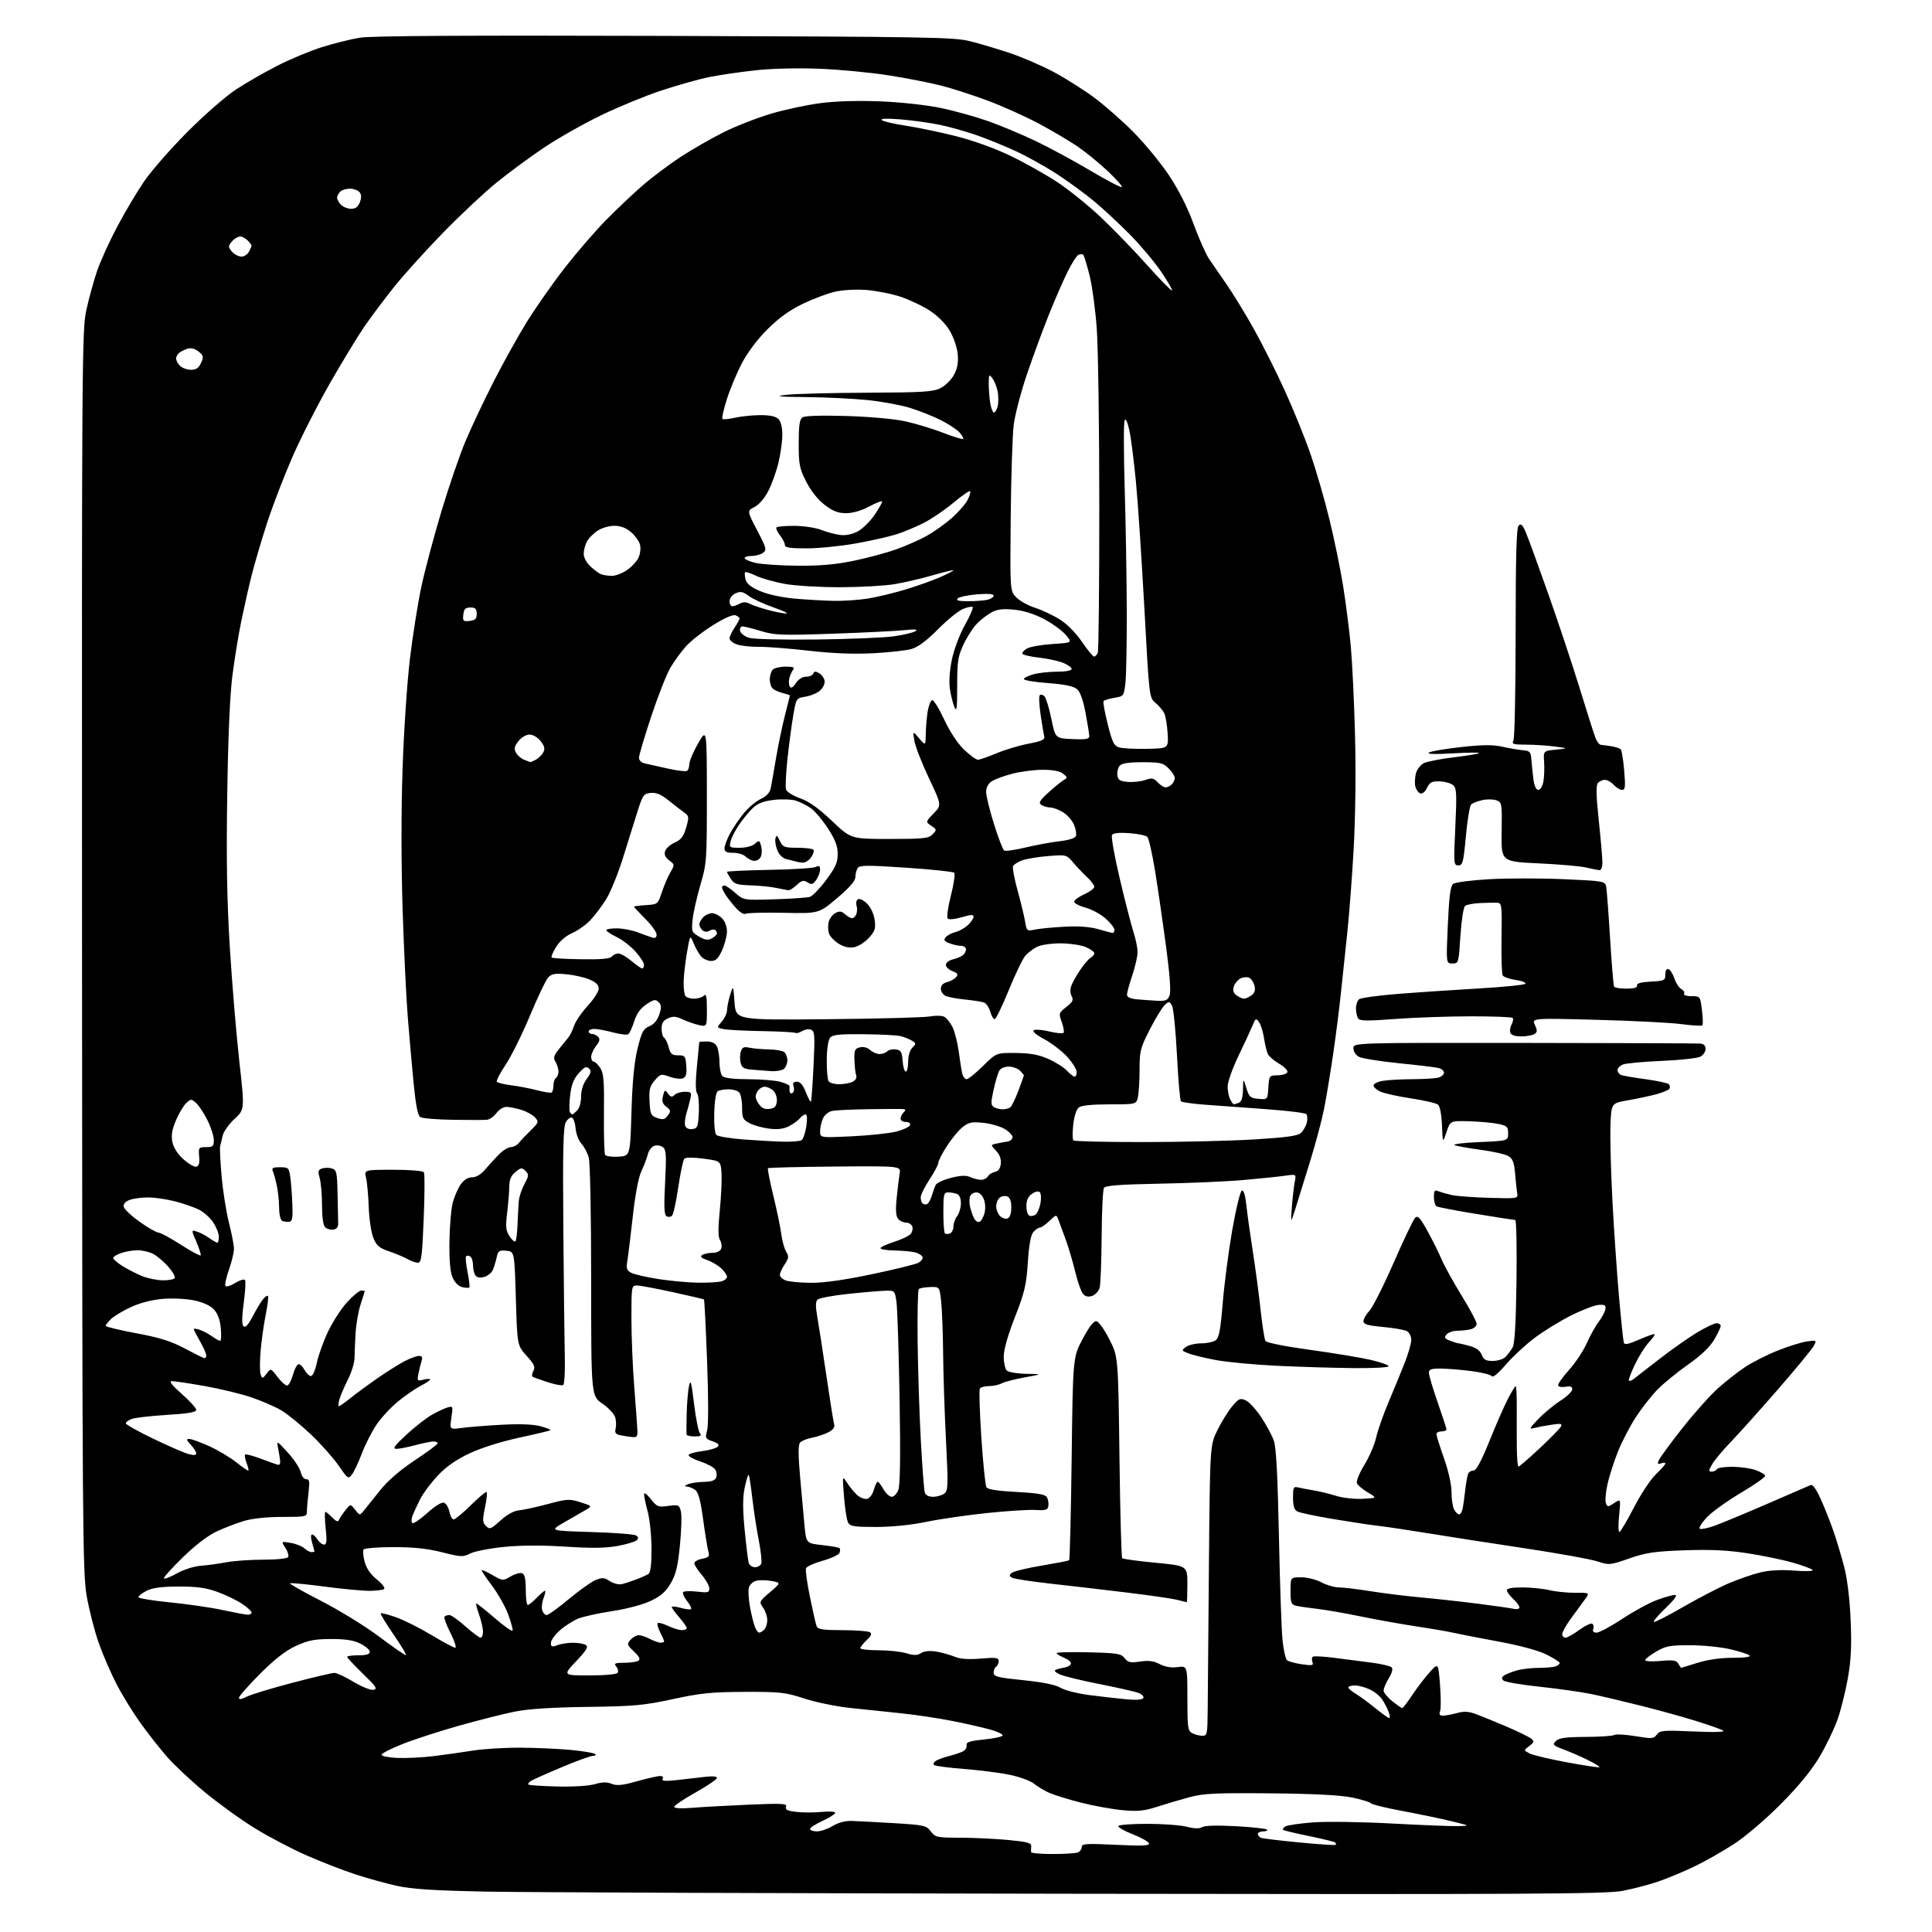 <?xml version="1.0" encoding="UTF-8" standalone="no"?>
<svg 
  version="1.1" 
  xmlns="http://www.w3.org/2000/svg" 
  xmlns:xlink="http://www.w3.org/1999/xlink" 
  xmlns:svg="http://www.w3.org/2000/svg"
  xmlns:rdf="http://www.w3.org/1999/02/22-rdf-syntax-ns#"
  xmlns:cc="http://creativecommons.org/ns#"
  xmlns:dc="http://purl.org/dc/elements/1.1/"
  viewBox="0 0 768 768"
  width="768"
  height="768"
>
<style>svg {background-color: white; }</style>"
<path stroke="none" fill="black" fill-rule="evenodd" d="M429.00,752.80C314.32,752.64 208.12,752.25 193.00,751.94C172.18,751.51 163.59,750.95 157.66,749.63C153.35,748.67 145.92,746.61 141.16,745.05C136.40,743.49 127.71,740.11 121.86,737.55C116.01,734.98 106.71,730.10 101.20,726.69C95.68,723.29 86.72,716.81 81.29,712.31C75.85,707.81 69.10,701.47 66.28,698.23C63.46,694.98 58.73,688.96 55.78,684.85C52.83,680.73 48.56,673.80 46.31,669.43C44.05,665.07 40.85,657.67 39.21,652.99C37.57,648.31 35.44,639.98 34.47,634.49C32.83,625.16 32.71,608.26 32.61,378.00C32.50,142.84 32.58,131.12 34.33,123.20C35.33,118.64 37.24,111.71 38.56,107.81C39.89,103.91 43.49,95.97 46.56,90.17C49.63,84.37 54.47,76.22 57.32,72.06C60.17,67.90 67.90,59.07 74.50,52.43C81.10,45.80 89.78,38.22 93.78,35.59C97.79,32.96 105.24,28.68 110.34,26.08C115.45,23.48 123.42,20.17 128.06,18.71C132.70,17.26 139.43,15.58 143.00,14.99C147.48,14.24 185.17,14.02 264.00,14.27C367.74,14.59 379.15,14.79 385.40,16.33C389.20,17.27 396.40,19.40 401.40,21.08C406.41,22.75 414.32,26.18 419.00,28.69C423.68,31.21 430.88,35.77 435.00,38.82C439.12,41.88 446.13,48.04 450.56,52.51C455.00,56.98 461.32,64.66 464.62,69.59C468.48,75.37 471.98,82.28 474.46,89.03C476.57,94.79 479.37,101.08 480.67,103.00C481.97,104.92 485.07,109.42 487.56,113.00C490.05,116.58 494.85,124.41 498.23,130.42C501.61,136.43 507.22,147.57 510.69,155.19C514.16,162.80 518.79,174.23 520.98,180.58C523.17,186.92 526.54,198.55 528.46,206.41C530.39,214.27 532.85,226.28 533.94,233.10C535.02,239.92 536.39,250.68 536.97,257.00C537.55,263.32 538.31,279.30 538.65,292.50C539.02,306.80 538.80,324.99 538.10,337.50C537.45,349.05 536.28,364.35 535.49,371.50C534.71,378.65 533.59,389.23 533.00,395.00C532.41,400.77 531.04,411.57 529.95,419.00C528.86,426.43 527.26,436.10 526.40,440.50C525.54,444.90 523.10,454.12 520.98,461.00C518.87,467.88 516.22,476.43 515.09,480.00C513.04,486.50 513.04,486.50 513.55,479.72C513.83,475.99 514.34,471.54 514.68,469.83C515.30,466.73 515.30,466.73 510.90,467.36C508.48,467.71 501.10,468.48 494.50,469.06C487.90,469.65 472.86,470.31 461.08,470.53C445.09,470.83 439.45,471.26 438.85,472.22C438.40,472.92 437.98,481.60 437.92,491.50C437.85,501.40 437.50,510.58 437.13,511.89C436.76,513.21 435.47,514.65 434.26,515.10C432.78,515.65 431.60,515.45 430.65,514.51C429.87,513.73 428.45,509.81 427.48,505.80C426.51,501.78 424.82,496.02 423.72,493.00C422.62,489.98 421.31,486.42 420.82,485.10C419.93,482.69 419.93,482.69 417.16,485.35C415.64,486.81 413.92,488.00 413.35,488.00C412.78,488.00 411.62,488.79 410.78,489.75C409.74,490.94 409.04,494.81 408.58,501.85C407.99,510.82 407.30,513.73 403.45,523.58C400.62,530.80 399.00,536.53 399.00,539.28C399.00,541.66 399.54,544.14 400.20,544.80C400.86,545.46 404.33,546.05 407.95,546.11C414.50,546.22 414.50,546.22 407.34,547.53C403.40,548.25 399.26,549.32 398.15,549.92C397.04,550.51 394.78,551.00 393.12,551.00C391.47,551.00 389.84,551.45 389.50,551.99C389.17,552.54 389.43,561.29 390.10,571.44C390.77,581.59 391.68,590.48 392.12,591.20C392.67,592.08 396.51,592.69 404.04,593.07C412.08,593.49 415.42,594.04 416.09,595.07C416.60,595.86 416.90,597.40 416.76,598.50C416.53,600.24 415.85,600.47 411.50,600.23C408.75,600.08 399.98,600.65 392.00,601.49C384.02,602.33 373.23,603.91 368.00,605.00C362.18,606.21 354.55,606.98 348.29,606.99C339.53,607.00 337.93,606.75 337.12,605.23C336.60,604.26 335.88,599.65 335.51,594.98C334.83,586.50 334.83,586.50 336.77,589.50C337.84,591.15 339.64,593.33 340.78,594.34C341.92,595.35 343.66,596.02 344.64,595.83C345.65,595.64 346.83,594.08 347.36,592.24C347.87,590.46 348.56,589.00 348.89,589.01C349.23,589.01 350.27,590.36 351.20,592.01C352.14,593.65 353.61,595.00 354.48,595.00C355.34,595.00 356.53,593.76 357.11,592.25C357.83,590.39 357.99,578.59 357.60,555.97C357.28,537.53 356.73,520.32 356.38,517.72C355.74,513.06 355.68,513.00 352.11,513.08C350.13,513.12 343.46,513.68 337.30,514.33C331.14,514.97 325.59,516.00 324.98,516.62C324.17,517.43 324.15,519.36 324.91,523.62C325.49,526.85 327.11,537.38 328.52,547.00C329.93,556.62 331.31,565.26 331.59,566.20C331.94,567.34 331.18,568.37 329.27,569.36C327.71,570.17 324.77,571.14 322.75,571.52C320.73,571.90 318.60,572.78 318.02,573.48C317.28,574.37 317.29,578.45 318.05,587.12C318.64,593.93 319.44,602.65 319.81,606.50C320.50,613.50 320.50,613.50 326.87,614.20C330.37,614.59 333.47,615.13 333.74,615.41C334.02,615.69 334.01,616.54 333.72,617.30C333.42,618.06 330.42,619.46 327.03,620.41C323.65,621.36 320.66,622.71 320.39,623.42C320.12,624.12 320.83,629.24 321.96,634.78C323.09,640.33 324.28,645.57 324.61,646.43C325.10,647.70 327.03,648.00 334.86,648.02C340.16,648.02 345.07,648.39 345.76,648.83C346.70,649.43 346.38,650.24 344.51,651.99C343.13,653.29 342.00,654.72 342.00,655.17C342.00,655.63 345.21,656.00 349.13,656.00C353.06,656.00 358.05,656.53 360.22,657.18C363.33,658.12 364.61,658.10 366.19,657.11C367.49,656.30 369.62,656.10 372.25,656.54C374.47,656.92 377.74,657.83 379.51,658.57C381.72,659.49 384.93,659.72 389.86,659.31C395.96,658.80 397.00,658.94 397.00,660.30C397.00,661.17 396.55,662.16 396.00,662.50C395.45,662.84 395.00,663.93 395.00,664.91C395.00,666.47 396.56,666.86 406.74,667.90C414.54,668.69 419.53,669.70 421.59,670.92C423.29,671.93 428.47,673.24 433.09,673.83C437.72,674.42 444.27,675.17 447.67,675.49C451.48,675.86 454.08,675.68 454.47,675.04C454.82,674.47 454.07,673.57 452.81,673.04C451.54,672.51 444.43,670.89 437.00,669.43C429.57,667.98 422.38,666.20 421.00,665.47C419.11,664.48 418.87,664.03 420.00,663.64C420.82,663.35 422.36,662.98 423.42,662.81C424.47,662.64 425.50,662.00 425.70,661.39C425.91,660.77 424.71,659.71 423.04,659.02C421.37,658.32 420.00,657.47 420.00,657.13C420.00,656.78 425.74,656.64 432.75,656.82C444.15,657.10 445.67,657.34 447.07,659.15C448.40,660.87 449.33,661.07 453.19,660.49C456.56,659.99 458.59,660.25 461.03,661.52C463.20,662.64 465.63,663.04 468.16,662.70C472.00,662.19 472.00,662.19 472.00,675.06C472.00,686.76 472.18,688.02 473.93,688.96C475.00,689.53 476.80,690.00 477.93,690.00C479.89,690.00 480.00,689.42 480.08,679.25C480.12,673.34 480.34,647.35 480.57,621.50C480.99,574.50 480.99,574.50 483.95,568.50C485.57,565.20 488.22,560.94 489.82,559.03C492.44,555.91 492.98,555.67 495.21,556.68C496.57,557.30 499.34,560.32 501.37,563.38C503.41,566.44 505.66,570.64 506.38,572.72C507.31,575.38 507.90,586.68 508.40,611.00C508.78,629.98 509.43,648.54 509.85,652.25C510.26,655.97 511.03,659.42 511.55,659.92C512.07,660.42 514.71,661.16 517.41,661.56C521.68,662.18 522.24,662.06 521.70,660.67C521.36,659.79 521.47,658.83 521.93,658.54C522.40,658.26 526.31,658.48 530.64,659.04C534.96,659.61 541.59,660.47 545.37,660.95C549.15,661.44 552.67,662.27 553.19,662.79C553.78,663.38 553.37,664.99 552.07,667.12C550.94,668.98 550.01,671.17 550.00,672.00C550.00,672.83 551.55,674.74 553.45,676.25C555.34,677.76 557.13,679.00 557.42,679.00C557.70,679.00 559.51,676.64 561.42,673.75C563.34,670.86 566.45,666.81 568.33,664.73C571.74,660.97 571.74,660.97 572.43,669.75C572.80,674.59 572.82,679.32 572.45,680.27C571.97,681.53 572.29,682.00 573.64,681.99C574.66,681.99 577.15,681.53 579.17,680.97C581.93,680.20 583.78,680.30 586.67,681.36C588.77,682.14 594.25,684.38 598.83,686.33C603.42,688.29 607.84,690.45 608.66,691.13C609.96,692.21 609.87,692.59 607.91,694.06C605.67,695.75 605.67,695.75 607.98,696.99C609.25,697.67 615.96,699.27 622.88,700.55C629.80,701.83 635.63,702.71 635.83,702.50C636.03,702.30 634.02,701.04 631.35,699.71C628.68,698.38 624.34,696.48 621.69,695.49C617.30,693.84 617.02,693.55 618.48,692.09C619.72,690.85 622.32,690.49 630.30,690.45C635.93,690.43 641.06,690.08 641.70,689.68C642.35,689.29 646.11,689.50 650.08,690.15C656.69,691.24 657.39,691.19 658.61,689.52C659.82,687.86 661.13,687.75 673.18,688.28C681.58,688.66 685.88,688.53 684.96,687.93C684.16,687.42 679.23,685.67 674.00,684.05C668.77,682.44 659.00,679.73 652.27,678.05C645.55,676.36 636.78,674.29 632.78,673.45C628.78,672.61 619.48,671.29 612.10,670.51C604.73,669.73 598.21,668.61 597.61,668.01C596.82,667.22 596.93,666.65 598.01,665.96C598.83,665.44 601.08,664.56 603.00,664.01C604.92,663.46 608.83,663.01 611.67,663.01C614.51,663.00 617.55,662.73 618.42,662.39C619.29,662.06 620.00,661.46 620.00,661.06C620.00,660.66 617.64,659.15 614.75,657.71C611.46,656.07 604.27,654.13 595.50,652.51C587.80,651.08 579.66,649.50 577.40,648.98C575.15,648.47 568.62,647.35 562.90,646.50C557.18,645.64 547.33,643.88 541.00,642.57C534.67,641.27 526.80,639.90 523.50,639.53C520.20,639.16 516.49,638.61 515.25,638.32C513.26,637.85 513.00,637.16 513.00,632.39C513.00,627.00 513.00,627.00 517.26,627.00C519.62,627.00 523.20,627.90 525.26,629.00C527.31,630.10 530.46,631.01 532.25,631.02C534.04,631.03 539.77,631.72 545.00,632.56C550.23,633.39 559.23,634.50 565.00,635.02C570.77,635.54 580.90,636.66 587.50,637.50C594.10,638.35 600.51,639.26 601.75,639.54C602.99,639.81 604.00,639.56 604.00,638.97C604.00,638.38 602.88,636.86 601.50,635.59C600.12,634.31 599.00,632.76 599.00,632.14C599.00,631.41 601.24,631.01 605.25,631.02C608.69,631.04 613.52,631.53 616.00,632.13C618.48,632.72 623.10,633.18 626.28,633.16C632.06,633.11 632.06,633.11 629.78,636.13C628.53,637.80 626.04,641.20 624.25,643.69C622.46,646.18 621.00,648.84 621.00,649.61C621.00,650.37 621.59,651.00 622.30,651.00C623.02,651.00 625.49,649.62 627.78,647.93C630.08,646.24 632.40,645.13 632.94,645.46C633.47,645.79 633.66,646.72 633.35,647.53C632.98,648.51 633.43,649.00 634.69,649.00C635.74,649.00 640.29,646.56 644.80,643.57C649.32,640.58 655.50,637.21 658.54,636.07C661.59,634.93 664.85,634.01 665.79,634.02C666.95,634.04 665.79,635.69 662.20,639.14C659.29,641.94 657.13,644.46 657.41,644.74C657.69,645.02 663.00,642.31 669.21,638.72C675.42,635.14 683.65,630.88 687.50,629.26C691.35,627.64 696.93,625.73 699.90,625.02C703.37,624.19 708.13,623.94 713.19,624.34C717.53,624.67 720.86,624.58 720.58,624.13C720.30,623.68 716.80,622.37 712.79,621.21C708.78,620.05 700.56,618.35 694.53,617.43C686.51,616.21 679.79,615.90 669.53,616.27C657.66,616.70 654.29,617.20 647.66,619.51C639.99,622.18 639.70,622.21 634.85,620.64C632.12,619.76 619.23,617.44 606.20,615.48C593.16,613.52 575.98,610.86 568.00,609.55C560.02,608.25 551.02,606.91 548.00,606.56C544.98,606.22 536.88,605.00 530.00,603.85C523.12,602.71 516.71,601.35 515.75,600.85C514.47,600.18 514.00,598.70 514.00,595.36C514.00,591.12 514.17,590.82 516.25,591.32C517.49,591.62 520.30,592.16 522.50,592.51C524.70,592.87 528.60,593.83 531.17,594.64C533.75,595.45 538.43,595.97 541.67,595.80C547.50,595.50 547.50,595.50 543.73,593.27C541.65,592.04 539.70,590.38 539.39,589.57C539.08,588.75 540.42,585.48 542.37,582.30C544.32,579.11 546.41,574.25 547.02,571.50C547.62,568.75 549.83,562.45 551.92,557.50C554.01,552.55 556.91,545.50 558.36,541.83C559.81,538.16 561.00,534.01 561.00,532.61C561.00,531.21 560.21,529.65 559.25,529.14C558.29,528.63 554.01,527.88 549.75,527.49C543.66,526.92 542.00,526.43 542.00,525.19C542.00,524.32 543.07,522.46 544.38,521.05C545.69,519.65 550.01,511.07 553.98,502.00C557.95,492.93 561.78,484.89 562.49,484.14C563.56,483.02 564.39,483.87 567.33,489.14C569.28,492.64 571.83,497.75 573.01,500.50C574.18,503.25 577.81,509.82 581.07,515.10C584.33,520.39 587.00,525.40 587.00,526.24C587.00,527.08 585.99,528.04 584.75,528.37C583.51,528.70 581.09,528.98 579.37,528.99C577.65,528.99 575.69,529.67 575.01,530.48C573.99,531.71 574.24,532.14 576.46,532.98C577.93,533.54 579.44,534.00 579.82,534.01C580.19,534.01 582.21,534.49 584.30,535.07C586.85,535.77 588.40,536.92 589.02,538.56C589.76,540.50 590.66,541.00 593.40,541.00C595.30,541.00 597.57,540.29 598.44,539.42C599.30,538.55 600.57,536.87 601.26,535.67C602.13,534.15 602.60,526.21 602.83,509.25C603.01,495.91 602.78,484.99 602.33,484.98C601.87,484.96 594.87,483.87 586.78,482.55C578.68,481.23 571.59,479.87 571.03,479.52C570.46,479.17 570.00,477.51 570.00,475.83C570.00,473.32 570.31,472.91 571.75,473.51C572.71,473.91 575.08,474.59 577.00,475.03C578.92,475.47 585.67,475.98 592.00,476.16C603.04,476.49 603.49,476.42 603.13,474.50C602.93,473.40 602.55,469.90 602.29,466.71C601.92,462.17 601.35,460.64 599.66,459.59C598.47,458.86 593.55,457.73 588.72,457.09C583.90,456.44 579.17,455.60 578.22,455.21C577.28,454.82 581.67,454.27 588.00,454.00C599.50,453.50 599.50,453.50 599.50,450.54C599.50,447.91 599.07,447.50 595.55,446.77C593.38,446.32 588.20,445.85 584.06,445.72C576.51,445.50 576.51,445.50 575.01,450.00C573.50,454.50 573.50,454.50 573.21,447.34C573.03,443.08 572.40,439.75 571.64,439.12C570.94,438.53 566.12,437.42 560.93,436.63C555.74,435.85 550.26,434.64 548.75,433.94C547.24,433.25 546.00,432.14 546.00,431.47C546.00,430.81 547.69,429.98 549.75,429.64C551.81,429.30 557.10,429.01 561.50,429.00C565.90,428.98 570.51,428.70 571.75,428.37C572.99,428.04 574.00,427.15 574.00,426.40C574.00,425.65 572.99,424.80 571.75,424.52C570.51,424.23 563.39,423.38 555.92,422.63C548.45,421.87 541.36,420.73 540.17,420.09C538.95,419.44 538.00,417.96 538.00,416.71C538.00,414.50 538.00,414.50 605.75,414.58C643.01,414.62 674.51,414.73 675.75,414.83C677.26,414.94 678.00,415.64 678.00,416.96C678.00,418.05 677.07,419.43 675.92,420.04C674.78,420.65 667.92,421.41 660.67,421.72C653.43,422.03 646.49,422.66 645.25,423.12C644.01,423.58 643.00,424.59 643.00,425.37C643.00,426.15 643.65,427.03 644.43,427.34C645.22,427.64 649.61,428.39 654.18,429.01C658.76,429.63 662.89,430.52 663.36,430.98C663.84,431.45 663.96,432.26 663.63,432.79C663.30,433.32 660.89,434.32 658.27,435.02C655.65,435.72 650.58,436.79 647.00,437.41C640.50,438.54 640.50,438.54 640.18,447.52C640.00,452.46 640.36,465.95 640.97,477.50C641.59,489.05 642.76,506.15 643.58,515.50C644.40,524.85 645.27,533.06 645.50,533.75C645.82,534.67 647.45,534.33 651.62,532.49C654.75,531.11 657.49,530.15 657.71,530.38C657.93,530.60 656.90,532.07 655.42,533.64C653.94,535.21 651.45,539.18 649.89,542.44C648.33,545.71 647.26,548.59 647.50,548.84C647.75,549.08 648.53,548.84 649.23,548.30C649.93,547.75 654.55,544.17 659.50,540.33C664.45,536.49 671.26,531.70 674.63,529.68C678.00,527.65 681.49,526.00 682.38,526.00C683.27,526.00 684.00,526.48 684.00,527.07C684.00,527.66 682.84,530.12 681.42,532.54C679.72,535.44 676.23,538.78 671.17,542.34C666.95,545.31 661.53,549.71 659.12,552.12C656.71,554.53 652.78,559.50 650.37,563.18C647.97,566.85 644.69,573.15 643.10,577.18C641.50,581.20 639.64,587.05 638.96,590.16C638.28,593.28 638.01,596.59 638.37,597.52C638.98,599.11 639.19,599.11 641.66,597.49C644.30,595.76 644.30,595.76 643.62,602.38C643.25,606.02 643.29,608.99 643.72,608.99C644.15,608.98 646.75,604.61 649.50,599.28C652.25,593.94 656.19,587.98 658.25,586.04C660.31,584.09 662.00,582.18 662.00,581.78C662.00,581.39 661.25,581.35 660.33,581.70C659.04,582.20 658.81,581.94 659.32,580.61C659.69,579.65 663.87,573.93 668.62,567.90C673.38,561.86 679.79,554.67 682.88,551.90C685.97,549.14 690.82,545.34 693.66,543.45C696.50,541.56 702.34,538.60 706.64,536.88C710.94,535.16 716.21,533.51 718.35,533.23C722.16,532.72 722.21,532.75 720.97,535.05C720.28,536.34 713.83,544.17 706.63,552.45C699.43,560.73 691.05,570.07 688.01,573.21C684.97,576.35 681.67,580.29 680.68,581.96C679.17,584.53 679.12,585.00 680.38,585.00C681.21,585.00 682.16,584.55 682.50,584.00C682.84,583.45 685.68,583.03 688.81,583.08C691.94,583.12 696.05,583.71 697.94,584.39C699.83,585.08 701.52,586.06 701.70,586.59C701.87,587.11 697.46,590.22 691.91,593.50C686.35,596.79 680.20,601.25 678.23,603.43C676.26,605.61 675.15,607.55 675.76,607.75C676.37,607.96 678.81,607.46 681.19,606.65C683.56,605.83 692.92,601.96 702.00,598.03C711.08,594.10 719.07,590.64 719.76,590.33C720.58,589.97 722.03,592.03 723.88,596.14C725.45,599.64 727.73,605.42 728.95,609.00C730.18,612.58 732.06,618.88 733.13,623.00C734.33,627.64 735.30,635.64 735.66,644.00C736.09,654.22 735.83,659.80 734.58,666.95C733.68,672.14 731.84,679.52 730.52,683.34C729.19,687.16 725.94,693.92 723.30,698.37C720.10,703.75 715.00,709.98 708.00,717.04C702.08,723.02 694.01,729.93 689.50,732.88C685.10,735.77 677.90,739.86 673.50,741.97C669.10,744.08 662.58,746.80 659.00,748.00C655.42,749.21 649.12,750.85 645.00,751.65C638.54,752.90 608.46,753.07 429.00,752.80zM418.42,737.00C423.05,737.00 427.55,736.73 428.42,736.39C429.29,736.06 430.00,735.09 430.00,734.24C430.00,732.88 431.71,732.77 443.58,733.34C454.15,733.85 457.07,733.72 456.75,732.76C456.53,732.08 453.58,730.44 450.20,729.11C446.82,727.79 444.30,726.32 444.59,725.85C444.88,725.38 450.07,725.00 456.12,725.00C462.17,725.00 469.18,725.52 471.70,726.15C474.80,726.94 476.80,726.98 477.89,726.30C478.89,725.68 483.95,725.54 491.21,725.94C497.65,726.29 503.24,726.90 503.62,727.29C504.01,727.68 503.36,728.00 502.17,728.00C500.98,728.00 500.00,728.46 500.00,729.03C500.00,729.60 500.60,730.29 501.34,730.58C502.07,730.86 508.94,731.68 516.59,732.41C524.24,733.14 530.69,733.57 530.92,733.37C531.15,733.16 531.08,732.75 530.78,732.44C530.47,732.14 525.79,730.98 520.37,729.87C514.96,728.77 510.31,727.64 510.04,727.38C509.78,727.11 510.19,726.50 510.96,726.03C511.73,725.55 516.67,724.83 521.93,724.43C527.19,724.03 541.17,724.23 553.00,724.86C564.83,725.50 576.75,725.97 579.50,725.91C584.50,725.79 584.50,725.79 577.00,723.96C572.88,722.96 564.10,721.13 557.50,719.90C550.90,718.67 545.24,717.29 544.93,716.82C544.62,716.35 541.24,715.33 537.43,714.54C532.73,713.58 522.29,713.04 505.00,712.88C483.47,712.67 478.49,712.91 473.00,714.37C469.43,715.32 463.63,717.03 460.12,718.17C454.89,719.88 452.39,720.13 446.31,719.58C442.23,719.21 434.75,717.86 429.69,716.57C424.64,715.29 418.93,713.52 417.00,712.65C415.07,711.77 412.38,710.14 411.00,709.02C409.62,707.91 405.33,706.33 401.46,705.53C397.58,704.72 389.37,703.67 383.20,703.19C377.03,702.71 371.66,702.00 371.27,701.60C370.88,701.21 371.22,700.47 372.03,699.95C372.84,699.43 375.30,698.54 377.50,697.98C379.70,697.42 382.18,696.57 383.00,696.10C383.82,695.62 384.38,694.55 384.23,693.72C384.02,692.54 385.50,692.05 390.98,691.50C394.85,691.11 398.25,690.41 398.54,689.94C398.83,689.46 396.69,688.40 393.79,687.57C390.88,686.75 384.00,685.18 378.50,684.10C373.00,683.01 363.89,681.64 358.25,681.06C352.61,680.48 343.49,679.52 337.97,678.94C332.45,678.36 324.24,676.67 319.72,675.19C312.19,672.73 310.20,672.50 296.00,672.55C282.87,672.60 278.51,673.03 267.50,675.42C255.97,677.92 252.13,678.27 233.50,678.52C219.14,678.72 209.97,679.32 204.50,680.42C200.10,681.31 190.20,683.82 182.50,685.98C174.80,688.15 164.76,691.40 160.19,693.21C155.61,695.02 151.79,696.95 151.69,697.50C151.58,698.06 154.29,698.63 157.77,698.80C161.22,698.96 167.74,698.65 172.27,698.10C176.80,697.55 183.88,696.55 188.00,695.88C192.12,695.22 200.68,694.70 207.00,694.73C213.32,694.77 222.40,695.18 227.17,695.65C231.93,696.12 236.17,696.84 236.58,697.25C237.00,697.66 236.57,698.00 235.64,698.00C234.70,698.00 229.11,700.03 223.22,702.52C217.32,705.00 211.84,707.45 211.03,707.96C210.22,708.47 209.78,709.12 210.06,709.39C210.34,709.67 215.50,710.01 221.53,710.16C227.90,710.31 234.18,709.92 236.50,709.22C239.39,708.36 241.23,708.33 243.15,709.10C245.22,709.93 247.42,709.71 253.21,708.08C257.29,706.94 261.41,706.00 262.37,706.00C263.43,706.00 263.84,706.45 263.41,707.15C262.89,707.99 264.40,708.11 269.10,707.61C272.62,707.23 277.64,706.66 280.25,706.33C283.17,705.97 285.00,706.13 285.00,706.75C285.00,707.30 281.18,709.91 276.50,712.53C271.82,715.15 268.00,717.73 268.00,718.26C268.00,718.85 270.86,718.99 275.25,718.63C279.24,718.30 289.37,717.74 297.77,717.38C311.10,716.81 312.97,716.92 312.47,718.23C312.02,719.39 312.96,719.85 316.68,720.27C319.31,720.56 323.84,720.56 326.73,720.26C329.63,719.96 332.00,720.12 332.00,720.62C332.00,721.11 329.75,722.54 327.00,723.81C324.25,725.07 322.00,726.53 322.00,727.05C322.00,727.57 323.24,728.00 324.75,728.00C326.26,727.99 329.07,727.03 331.00,725.86C333.19,724.52 336.00,723.77 338.50,723.85C340.70,723.91 348.26,724.31 355.31,724.73C367.38,725.46 368.23,725.65 370.00,728.00C371.79,730.37 372.41,730.50 381.69,730.52C387.09,730.53 395.68,730.94 400.79,731.42C408.37,732.14 410.05,732.60 409.92,733.90C409.84,734.78 409.82,735.84 409.88,736.25C409.95,736.66 413.79,737.00 418.42,737.00zM552.23,682.96C552.62,682.98 552.52,681.88 552.00,680.51C551.48,679.13 550.34,676.92 549.47,675.59C548.60,674.26 546.38,672.46 544.54,671.59C542.70,670.71 540.03,670.00 538.60,670.00C537.17,670.00 536.00,670.35 536.00,670.78C536.00,671.22 537.27,672.32 538.82,673.23C540.37,674.15 543.86,676.71 546.57,678.91C549.28,681.12 551.83,682.94 552.23,682.96zM98.02,674.49C99.68,673.63 107.84,671.14 116.14,668.96C124.44,666.78 132.00,665.00 132.93,665.00C133.86,665.00 137.27,666.59 140.50,668.54C143.74,670.49 147.31,671.93 148.44,671.73C150.19,671.43 149.57,670.48 144.25,665.32C140.81,661.99 138.00,658.98 138.00,658.63C138.00,658.28 140.03,658.00 142.50,658.00C145.67,658.00 147.00,657.59 147.00,656.61C147.00,655.85 145.31,654.39 143.25,653.37C140.51,652.01 137.34,651.52 131.50,651.54C124.94,651.56 122.44,652.06 117.61,654.29C113.52,656.18 109.18,659.56 103.36,665.38C98.76,669.98 95.00,674.26 95.00,674.90C95.00,675.68 95.97,675.55 98.02,674.49zM234.30,666.00C240.57,666.00 245.14,665.57 245.53,664.96C245.88,664.38 245.63,663.26 244.96,662.46C243.94,661.22 244.41,661.00 248.13,660.98C250.53,660.98 253.06,660.61 253.75,660.17C254.67,659.59 254.20,658.60 252.01,656.51C249.20,653.82 249.12,653.53 250.66,651.82C251.57,650.82 253.03,650.00 253.90,650.01C254.78,650.01 256.79,650.68 258.36,651.51C259.94,652.33 261.85,653.00 262.61,653.00C263.38,653.00 264.00,652.75 264.00,652.45C264.00,652.15 263.29,650.53 262.43,648.86C261.56,647.18 261.12,645.55 261.44,645.23C261.76,644.91 263.61,645.40 265.55,646.32C267.48,647.24 269.95,648.00 271.03,648.00C272.12,648.00 273.00,647.65 273.00,647.21C273.00,646.78 271.67,644.87 270.04,642.96C268.41,641.06 267.06,639.20 267.04,638.83C267.02,638.46 268.62,638.61 270.59,639.15C272.57,639.70 274.42,639.91 274.71,639.63C274.99,639.34 274.28,637.90 273.13,636.44C271.97,634.97 271.26,633.39 271.54,632.93C271.82,632.48 274.29,632.37 277.03,632.69C281.45,633.21 282.00,633.07 281.96,631.39C281.94,630.35 280.59,627.94 278.96,626.04C277.33,624.13 276.00,622.05 276.00,621.41C276.00,620.77 277.40,619.97 279.12,619.63C281.78,619.09 282.14,618.67 281.59,616.75C281.23,615.51 280.30,609.78 279.51,604.02C278.48,596.41 277.61,593.19 276.35,592.27C275.40,591.57 273.92,590.97 273.06,590.93C271.94,590.88 272.07,590.62 273.50,590.00C274.60,589.53 277.43,589.11 279.78,589.07C282.78,589.02 284.25,588.51 284.69,587.36C285.04,586.46 284.88,585.03 284.34,584.18C283.80,583.32 281.14,581.88 278.43,580.98C275.72,580.07 273.60,578.92 273.72,578.41C273.84,577.91 276.24,577.21 279.07,576.85C281.89,576.49 284.69,575.71 285.29,575.11C286.07,574.33 285.50,573.72 283.29,572.95C280.38,571.94 280.25,571.68 281.10,568.61C281.63,566.67 281.63,555.51 281.08,541.09C280.58,527.75 280.02,516.71 279.84,516.56C279.65,516.41 274.07,515.10 267.44,513.65C260.80,512.19 254.39,511.00 253.19,511.00C251.05,511.00 251.00,511.30 251.00,524.06C251.00,531.25 251.50,543.51 252.12,551.31C252.74,559.12 253.30,566.85 253.37,568.50C253.48,571.14 253.20,571.47 251.00,571.22C249.62,571.06 247.53,570.73 246.34,570.47C244.76,570.13 244.32,569.47 244.70,568.02C244.99,566.93 244.95,564.92 244.60,563.56C244.26,562.18 242.00,559.72 239.49,557.99C235.00,554.90 235.00,554.90 235.00,509.20C235.00,482.46 234.59,462.07 234.02,460.08C233.49,458.21 232.17,455.74 231.09,454.59C230.02,453.44 229.00,450.73 228.82,448.58C228.64,446.42 227.97,444.48 227.32,444.27C226.67,444.05 225.57,444.92 224.87,446.19C223.90,447.97 223.68,457.60 223.93,488.00C224.10,509.73 224.36,532.57 224.51,538.76C224.67,544.95 224.38,550.27 223.87,550.58C223.37,550.89 220.60,550.38 217.73,549.44C214.85,548.50 212.16,547.54 211.75,547.31C211.33,547.07 211.46,546.02 212.02,544.97C212.86,543.40 212.37,542.31 209.33,538.94C205.62,534.83 205.62,534.83 205.06,516.17C204.50,497.50 204.50,497.50 201.28,497.19C198.47,496.92 197.99,497.22 197.47,499.69C197.13,501.24 196.46,503.50 195.96,504.72C195.47,505.94 193.88,507.24 192.43,507.61C190.67,508.05 189.49,507.81 188.91,506.89C188.43,506.12 188.02,504.29 188.02,502.81C188.01,501.33 187.52,499.82 186.93,499.46C186.35,499.10 185.61,499.06 185.29,499.38C184.97,499.69 185.23,502.51 185.86,505.64C186.49,508.77 186.80,511.54 186.55,511.79C186.30,512.04 185.00,511.97 183.67,511.63C182.20,511.26 180.72,509.75 179.88,507.76C178.95,505.56 178.55,500.91 178.66,493.45C178.74,487.37 179.35,480.40 180.01,477.96C180.67,475.52 182.09,472.28 183.17,470.76C184.44,468.98 186.04,468.00 187.68,468.00C189.31,468.00 191.19,466.87 192.87,464.88C194.31,463.16 196.79,460.46 198.36,458.88C199.93,457.30 202.05,456.00 203.07,456.00C204.09,456.00 205.50,455.27 206.21,454.37C206.92,453.47 209.04,451.23 210.92,449.39C214.17,446.21 214.26,445.94 212.66,444.17C211.73,443.15 209.24,441.79 207.12,441.15C205.00,440.52 202.35,440.00 201.22,440.00C200.09,440.00 198.34,441.12 197.33,442.48C196.33,443.84 194.60,445.04 193.50,445.14C192.40,445.24 186.32,445.24 180.00,445.14C173.68,445.05 167.86,444.56 167.07,444.06C166.07,443.43 165.26,439.29 164.39,430.33C163.70,423.27 162.66,411.36 162.06,403.86C161.46,396.35 160.55,377.23 160.04,361.36C159.47,343.65 159.46,322.07 160.03,305.50C160.53,290.65 161.85,271.02 162.95,261.89C164.05,252.75 166.08,239.92 167.46,233.39C168.85,226.85 172.46,213.27 175.49,203.21C178.51,193.15 182.84,180.55 185.11,175.21C187.37,169.87 192.30,159.43 196.07,152.00C199.84,144.57 205.84,133.78 209.41,128.00C212.99,122.22 219.76,112.55 224.48,106.50C229.19,100.45 236.53,91.95 240.77,87.62C245.02,83.29 251.63,77.03 255.46,73.71C259.29,70.39 266.17,65.24 270.74,62.26C275.32,59.28 282.98,54.89 287.78,52.50C292.58,50.12 301.03,46.82 306.56,45.18C312.09,43.54 321.03,41.64 326.45,40.96C332.66,40.17 341.49,39.94 350.39,40.31C358.47,40.66 368.65,41.79 374.20,42.97C379.53,44.10 387.86,46.41 392.70,48.12C397.54,49.82 406.00,53.35 411.50,55.97C417.00,58.59 426.88,63.93 433.45,67.83C440.03,71.73 445.65,74.68 445.95,74.37C446.25,74.07 443.71,71.19 440.30,67.98C436.89,64.77 431.45,60.34 428.21,58.14C424.98,55.95 418.09,51.89 412.91,49.12C407.72,46.35 398.71,42.29 392.88,40.10C387.04,37.90 378.61,35.18 374.13,34.03C369.66,32.89 360.26,31.05 353.25,29.95C346.24,28.84 333.98,27.67 326.00,27.34C317.29,26.98 307.11,27.22 300.50,27.93C294.45,28.58 286.12,29.79 282.00,30.62C277.88,31.45 269.24,33.88 262.82,36.01C256.40,38.14 245.55,42.61 238.70,45.94C231.86,49.27 221.82,54.96 216.38,58.59C210.95,62.22 202.45,68.48 197.49,72.49C192.54,76.51 182.86,85.58 175.99,92.65C169.11,99.72 160.44,109.33 156.70,114.00C152.97,118.67 147.74,125.66 145.06,129.51C142.39,133.37 136.18,143.56 131.25,152.17C126.33,160.77 119.57,174.04 116.24,181.65C112.91,189.27 108.36,201.12 106.13,208.00C103.90,214.88 101.15,224.22 100.01,228.78C98.87,233.33 97.04,241.43 95.94,246.78C94.83,252.12 93.24,261.90 92.39,268.50C91.39,276.29 90.67,292.95 90.33,316.00C89.94,342.22 90.22,358.17 91.38,377.00C92.25,391.02 93.94,411.17 95.12,421.78C97.28,441.05 97.28,441.05 93.21,444.80C90.98,446.87 88.85,449.89 88.49,451.53C88.13,453.16 87.68,455.01 87.50,455.63C87.31,456.25 87.58,461.59 88.09,467.51C88.61,473.43 89.92,481.77 91.01,486.05C92.11,490.33 93.00,495.01 93.00,496.44C93.00,497.88 92.11,501.58 91.03,504.66C89.94,507.75 89.30,510.68 89.61,511.17C89.91,511.66 91.66,511.14 93.50,510.00C95.34,508.86 97.10,508.35 97.41,508.86C97.73,509.37 97.49,513.47 96.88,517.98C96.12,523.62 96.10,526.50 96.81,527.21C97.52,527.92 98.64,526.72 100.40,523.37C101.80,520.69 103.63,517.63 104.47,516.57C105.30,515.51 106.22,514.88 106.51,515.17C106.80,515.46 106.40,518.81 105.63,522.60C104.86,526.40 103.94,532.92 103.59,537.10C103.23,541.27 103.25,545.49 103.63,546.47C104.25,548.10 104.44,548.06 105.97,546.04C107.63,543.83 107.63,543.83 110.41,547.47C111.93,549.47 113.67,550.94 114.27,550.74C114.86,550.55 115.84,548.65 116.44,546.52C117.03,544.40 118.00,542.50 118.58,542.31C119.16,542.11 120.25,543.09 120.99,544.48C121.73,545.86 122.91,547.00 123.60,547.00C124.32,547.00 125.34,544.69 125.97,541.63C126.59,538.68 128.62,533.07 130.48,529.17C132.35,525.27 135.77,520.04 138.07,517.54C140.37,515.04 142.87,513.00 143.63,513.00C144.38,513.00 145.00,513.11 144.99,513.25C144.98,513.39 144.25,515.75 143.35,518.50C142.45,521.25 141.55,526.42 141.35,530.00C141.14,533.58 140.96,538.03 140.93,539.90C140.90,541.77 139.72,545.59 138.30,548.39C136.88,551.19 135.37,554.72 134.93,556.24C134.50,557.76 134.40,559.00 134.72,559.00C135.03,559.00 137.14,557.51 139.40,555.70C141.65,553.88 146.57,550.28 150.32,547.68C154.07,545.09 158.89,542.08 161.03,540.98C163.17,539.89 165.67,539.00 166.58,539.00C167.84,539.00 168.06,539.54 167.52,541.25C167.13,542.49 166.58,544.76 166.29,546.30C165.80,548.90 165.94,549.05 168.38,548.44C169.82,548.08 171.00,548.05 171.00,548.37C171.00,548.69 169.31,549.82 167.25,550.88C165.19,551.93 161.14,554.72 158.25,557.08C155.36,559.43 151.47,563.64 149.60,566.43C147.73,569.22 145.15,574.31 143.86,577.75C142.57,581.18 140.81,584.92 139.96,586.05C138.45,588.06 138.31,587.97 134.61,582.59C132.51,579.55 127.52,573.95 123.51,570.14C119.50,566.33 114.21,562.03 111.75,560.59C109.30,559.16 103.96,556.85 99.89,555.46C95.83,554.08 87.47,552.06 81.33,550.97C75.18,549.89 69.33,549.01 68.33,549.01C67.06,549.02 68.28,550.59 72.25,554.10C75.41,556.88 78.00,559.74 78.00,560.45C78.00,561.37 74.78,561.93 66.35,562.45C59.94,562.84 53.64,563.57 52.35,564.06C51.06,564.55 50.00,565.33 50.00,565.80C50.00,566.26 54.84,568.98 60.75,571.83C66.66,574.68 72.96,577.43 74.75,577.94C77.03,578.58 78.00,578.53 78.00,577.74C78.00,577.13 77.02,575.59 75.83,574.31C74.08,572.45 73.96,572.00 75.23,572.00C76.10,572.00 79.67,573.29 83.16,574.87C86.65,576.46 91.51,579.36 93.97,581.32C96.42,583.29 98.58,584.76 98.75,584.59C98.92,584.42 98.58,583.03 98.00,581.50C97.42,579.97 97.17,578.49 97.45,578.21C97.73,577.93 100.56,578.68 103.73,579.88C106.90,581.08 109.95,582.16 110.50,582.28C111.05,582.40 111.45,581.83 111.39,581.00C111.34,580.17 110.98,577.92 110.61,576.00C109.92,572.50 109.92,572.50 114.42,577.43C116.89,580.14 119.20,583.62 119.54,585.18C119.90,586.80 120.82,588.00 121.72,588.00C123.01,588.00 123.17,588.89 122.65,593.25C122.30,596.14 122.01,599.51 122.01,600.75C122.00,602.93 121.69,603.00 112.18,603.00C106.14,603.00 100.31,603.61 97.04,604.58C94.11,605.45 89.19,607.35 86.10,608.79C82.58,610.44 77.55,614.30 72.56,619.18C68.19,623.45 64.85,627.19 65.15,627.49C65.45,627.78 67.81,626.85 70.40,625.40C73.04,623.92 77.16,622.62 79.80,622.42C82.38,622.23 86.92,621.61 89.89,621.04C92.85,620.47 99.46,620.00 104.58,620.00C109.96,620.00 114.15,619.56 114.53,618.96C114.88,618.38 114.40,616.74 113.46,615.31C111.76,612.70 111.76,612.70 115.50,613.31C117.56,613.64 120.02,614.61 120.95,615.46C121.89,616.31 123.18,617.00 123.83,617.00C124.47,617.00 125.00,616.88 125.00,616.74C125.00,616.60 124.58,615.03 124.07,613.24C123.50,611.27 123.50,610.00 124.06,610.00C124.57,610.00 125.55,610.90 126.23,612.00C126.92,613.10 128.08,614.00 128.82,614.00C129.87,614.00 130.01,612.61 129.46,607.50C129.08,603.92 129.03,601.00 129.34,601.00C129.66,601.00 130.90,602.01 132.09,603.25C133.50,604.72 134.40,605.09 134.69,604.30C134.93,603.64 136.08,601.90 137.23,600.44C139.32,597.78 139.32,597.78 141.17,600.14C143.03,602.50 143.03,602.50 144.76,600.34C145.72,599.16 148.60,595.56 151.17,592.34C154.19,588.55 159.02,584.39 164.89,580.50C169.87,577.20 173.95,574.16 173.97,573.75C173.99,573.34 173.21,573.01 172.25,573.01C171.29,573.02 168.03,573.69 165.00,574.50C161.97,575.31 158.60,575.96 157.50,575.94C155.96,575.92 156.89,574.62 161.50,570.36C164.80,567.31 169.30,563.78 171.50,562.51C173.70,561.24 176.55,559.89 177.82,559.51C180.09,558.84 180.13,558.94 179.44,563.55C178.73,568.29 178.73,568.29 183.61,567.62C186.30,567.25 193.45,566.68 199.50,566.36C206.67,565.97 212.01,566.18 214.85,566.95C217.24,567.60 219.03,568.30 218.82,568.52C218.61,568.73 213.05,570.06 206.47,571.48C199.34,573.02 191.37,575.53 186.74,577.69C181.37,580.21 177.49,582.91 174.10,586.48C171.42,589.32 168.25,593.54 167.07,595.86C165.89,598.17 164.51,601.16 164.00,602.50C163.49,603.84 163.46,605.17 163.94,605.46C164.41,605.75 167.10,603.92 169.91,601.39C173.06,598.56 175.60,597.02 176.53,597.37C177.36,597.69 178.31,599.31 178.65,600.98C178.98,602.64 179.74,604.00 180.35,604.00C180.95,604.00 184.03,601.44 187.19,598.31C190.36,595.18 193.18,592.84 193.46,593.13C193.74,593.41 193.43,596.20 192.78,599.33C191.74,604.25 191.80,605.23 193.18,606.61C194.64,608.07 195.13,607.88 198.95,604.43C201.59,602.04 204.30,600.55 206.31,600.38C208.07,600.22 213.23,599.10 217.78,597.88C225.53,595.81 226.37,595.77 230.78,597.18C235.50,598.69 235.50,598.69 232.50,600.42C230.85,601.37 227.03,603.58 224.00,605.32C218.50,608.50 218.50,608.50 235.00,609.00C244.07,609.27 252.10,609.89 252.84,610.36C253.76,610.96 253.85,611.55 253.14,612.26C252.57,612.83 249.18,613.84 245.60,614.52C240.83,615.41 235.30,615.49 224.83,614.82C215.47,614.21 207.00,614.25 200.26,614.93C194.59,615.50 188.59,616.68 186.92,617.54C184.11,618.99 183.27,618.96 175.75,617.06C169.93,615.58 164.42,615.00 156.37,615.00C150.12,615.00 144.85,615.43 144.51,615.98C144.18,616.51 144.39,618.73 144.97,620.89C145.67,623.47 147.32,625.87 149.77,627.83C151.82,629.48 153.15,631.18 152.72,631.61C152.29,632.04 149.59,632.39 146.72,632.38C143.85,632.37 135.70,631.59 128.61,630.65C121.52,629.71 115.52,629.15 115.27,629.39C115.03,629.64 120.60,632.79 127.66,636.40C134.72,640.01 145.00,646.33 150.50,650.44C156.00,654.56 160.87,657.94 161.32,657.96C161.76,657.98 159.61,654.34 156.53,649.87C153.45,645.40 151.12,641.55 151.35,641.32C151.58,641.09 154.31,641.80 157.43,642.89C160.54,643.98 166.87,647.16 171.49,649.94C176.12,652.72 180.38,655.00 180.97,655.00C181.55,655.00 180.69,652.35 179.06,649.12C177.43,645.89 176.37,642.96 176.71,642.62C177.05,642.28 177.92,642.00 178.63,642.00C179.35,642.00 182.21,644.02 185.00,646.50C187.79,648.98 190.50,651.00 191.03,651.00C191.57,651.00 192.00,649.93 192.00,648.63C192.00,647.32 191.32,644.32 190.49,641.97C189.66,639.61 189.11,637.55 189.28,637.39C189.44,637.22 192.70,639.79 196.52,643.09C200.34,646.39 203.60,648.69 203.77,648.19C203.94,647.69 203.12,644.73 201.96,641.62C200.80,638.51 197.89,633.39 195.51,630.24C193.12,627.08 191.32,624.35 191.50,624.17C191.68,623.99 193.64,624.89 195.86,626.16C199.84,628.45 199.95,628.46 203.00,626.66C204.71,625.65 206.76,625.08 207.55,625.38C208.59,625.78 209.00,627.63 209.00,631.97C209.00,635.29 209.37,638.00 209.81,638.00C210.26,638.00 211.91,636.65 213.49,635.01C215.07,633.37 216.51,632.18 216.71,632.37C216.90,632.56 216.58,633.97 216.00,635.49C215.42,637.02 215.22,639.10 215.54,640.13C215.87,641.16 216.67,642.00 217.33,642.00C217.99,642.00 221.92,639.17 226.07,635.70C230.22,632.24 235.01,628.82 236.72,628.12C239.38,627.01 240.18,627.07 242.41,628.53C243.87,629.49 245.98,630.00 247.25,629.70C248.49,629.40 251.07,628.56 253.00,627.82C254.93,627.09 257.06,626.12 257.75,625.68C258.60,625.14 259.00,621.96 258.99,615.69C258.98,610.64 258.31,604.02 257.50,601.00C256.69,597.98 256.02,594.83 256.02,594.00C256.02,593.14 257.15,593.93 258.67,595.86C261.14,598.99 261.62,599.19 265.65,598.63C269.73,598.08 270.01,598.20 270.66,600.77C271.04,602.27 270.87,608.32 270.29,614.22C269.45,622.73 268.69,625.86 266.61,629.40C264.63,632.78 262.69,634.47 258.59,636.41C255.42,637.91 249.10,639.58 243.28,640.46C237.83,641.28 231.73,642.63 229.72,643.47C227.72,644.31 224.48,646.39 222.54,648.10C220.59,649.81 219.00,652.05 219.00,653.08C219.00,654.67 219.38,654.81 221.57,653.98C222.98,653.44 225.79,653.01 227.82,653.02C229.84,653.02 232.13,653.43 232.90,653.92C233.99,654.61 233.14,656.03 229.00,660.40C223.71,666.00 223.71,666.00 234.30,666.00zM668.30,662.99C668.41,662.98 671.35,662.08 674.84,660.99C678.84,659.73 683.99,659.00 688.79,659.00C693.50,659.00 696.04,658.65 695.45,658.07C694.93,657.56 691.43,656.43 687.69,655.57C683.94,654.71 676.78,654.00 671.78,654.00C663.83,654.00 662.12,654.32 658.34,656.54C655.95,657.94 654.00,659.47 654.00,659.95C654.00,660.42 656.76,660.56 660.13,660.25C665.16,659.80 666.42,659.99 667.18,661.35C667.68,662.26 668.19,662.99 668.30,662.99zM301.78,649.00C302.23,649.00 303.14,648.46 303.80,647.80C304.46,647.14 305.00,645.44 305.00,644.02C305.00,642.60 304.25,640.38 303.34,639.07C301.70,636.74 301.76,636.62 306.07,632.94C310.48,629.18 310.48,629.18 306.75,628.48C304.69,628.10 301.94,628.05 300.63,628.38C299.31,628.71 297.99,629.94 297.68,631.12C297.37,632.30 297.57,635.74 298.13,638.77C298.69,641.79 299.56,645.33 300.05,646.63C300.55,647.93 301.32,649.00 301.78,649.00zM98.25,641.86C99.21,641.94 100.00,641.56 100.00,641.01C100.00,640.47 98.28,638.89 96.18,637.50C94.09,636.11 89.70,634.00 86.43,632.81C81.87,631.15 78.30,630.66 70.98,630.68C64.09,630.70 60.57,631.17 58.23,632.38C56.45,633.30 55.00,634.43 55.00,634.89C55.00,635.35 60.59,636.28 67.43,636.95C74.26,637.63 83.60,638.97 88.18,639.95C92.75,640.93 97.29,641.79 98.25,641.86zM471.75,636.90C471.61,636.84 469.78,636.39 467.67,635.90C465.57,635.40 456.57,634.11 447.67,633.03C438.78,631.94 425.27,630.37 417.66,629.53C410.05,628.69 403.16,627.63 402.35,627.18C401.12,626.49 401.10,626.17 402.23,625.23C402.97,624.61 408.29,623.32 414.04,622.36C419.79,621.39 424.73,620.44 425.00,620.22C425.27,620.01 425.73,601.76 426.00,579.67C426.50,539.50 426.50,539.50 430.40,532.21C433.07,527.20 434.80,525.01 435.89,525.22C436.77,525.39 439.07,528.62 440.99,532.41C444.50,539.30 444.50,539.30 445.00,579.07C445.27,600.94 445.76,619.10 446.09,619.42C446.41,619.74 452.37,620.55 459.34,621.22C472.00,622.43 472.00,622.43 472.00,629.72C472.00,633.72 471.89,636.95 471.75,636.90zM300.10,623.00C301.18,623.00 302.31,622.36 302.61,621.57C302.91,620.78 302.47,616.62 301.63,612.32C300.78,608.02 299.63,600.50 299.06,595.60C298.50,590.71 297.84,586.51 297.61,586.27C297.37,586.04 296.67,588.29 296.05,591.28C295.21,595.29 295.21,599.72 296.01,608.11C296.62,614.37 297.34,620.29 297.62,621.25C297.90,622.21 299.02,623.00 300.10,623.00zM580.02,602.00C580.54,602.00 581.17,600.99 581.43,599.75C581.68,598.51 582.16,595.02 582.49,591.99C582.82,588.96 583.40,586.04 583.79,585.49C584.18,584.95 585.15,584.50 585.94,584.50C586.85,584.50 589.11,580.22 592.01,573.00C594.55,566.67 597.84,559.14 599.33,556.25C600.82,553.36 602.25,551.00 602.51,551.00C602.78,551.00 602.97,554.94 602.94,559.75C602.91,564.56 602.92,571.76 602.96,575.75C603.00,579.74 603.30,583.00 603.62,583.00C603.95,583.00 607.65,579.80 611.86,575.88C616.06,571.97 619.90,568.07 620.39,567.23C621.15,565.91 620.65,565.78 616.89,566.33C614.47,566.68 611.38,567.27 610.00,567.62C607.73,568.21 607.87,567.88 611.50,564.08C613.70,561.78 617.64,558.52 620.25,556.84C622.86,555.16 625.00,553.11 625.00,552.28C625.00,551.20 624.27,550.91 622.48,551.25C621.09,551.51 619.71,551.33 619.40,550.84C619.10,550.36 620.98,547.60 623.58,544.73C626.18,541.85 629.40,537.02 630.74,534.00C632.08,530.98 634.22,527.12 635.50,525.43C636.78,523.74 637.98,521.49 638.17,520.43C638.44,518.84 637.97,518.54 635.50,518.72C633.85,518.84 628.90,520.73 624.50,522.94C620.10,525.14 613.53,529.19 609.90,531.94C606.27,534.69 601.14,539.46 598.51,542.55C595.69,545.84 593.44,547.71 593.05,547.07C592.68,546.48 589.03,545.56 584.94,545.03C580.85,544.50 575.36,544.05 572.75,544.03C568.88,544.01 568.00,544.32 568.01,545.75C568.02,546.71 569.59,552.00 571.51,557.49C573.43,562.98 575.00,567.82 575.00,568.24C575.00,568.66 574.10,569.00 573.00,569.00C571.90,569.00 571.00,569.49 571.00,570.08C571.00,570.67 572.35,574.98 574.00,579.66C575.80,584.75 577.00,590.16 577.00,593.15C577.00,595.89 577.47,599.00 578.04,600.07C578.60,601.13 579.50,602.00 580.02,602.00zM370.88,595.00C372.38,595.00 374.39,594.44 375.33,593.75C376.91,592.59 376.96,590.92 376.04,572.50C375.48,561.50 374.97,545.98 374.91,538.00C374.84,530.02 374.49,520.80 374.14,517.50C373.50,511.50 373.50,511.50 369.72,511.62C367.64,511.68 365.62,512.05 365.23,512.43C364.85,512.82 364.64,522.21 364.77,533.31C364.90,544.42 365.47,562.05 366.04,572.50C366.60,582.95 367.31,592.29 367.60,593.25C367.94,594.36 369.14,595.00 370.88,595.00zM276.12,571.00C274.41,571.00 272.95,570.66 272.90,570.25C272.84,569.84 272.87,566.12 272.97,561.99C273.07,557.86 273.48,552.91 273.88,550.99C274.49,548.07 274.82,549.22 275.89,558.00C276.60,563.77 277.64,569.06 278.21,569.75C279.00,570.70 278.51,571.00 276.12,571.00zM537.75,543.84C529.91,543.76 516.30,543.34 507.50,542.92C498.70,542.49 487.90,541.48 483.50,540.67C479.10,539.86 474.15,538.67 472.50,538.02C469.62,536.90 469.58,536.80 471.44,535.43C472.51,534.64 475.24,534.00 477.50,534.00C479.76,534.00 482.37,533.44 483.28,532.75C484.58,531.77 485.19,528.53 486.05,518.00C486.65,510.57 488.35,497.56 489.82,489.08C491.30,480.60 493.02,473.49 493.65,473.28C494.38,473.04 495.03,475.15 495.46,479.20C495.83,482.67 496.98,490.90 498.02,497.50C499.05,504.10 500.44,514.54 501.11,520.70C501.77,526.85 502.64,532.42 503.05,533.07C503.46,533.74 511.12,535.27 520.64,536.57C529.91,537.84 540.76,539.63 544.75,540.55C548.74,541.47 552.00,542.62 552.00,543.11C552.00,543.60 545.59,543.93 537.75,543.84zM81.25,539.90C81.66,539.95 81.99,539.44 81.99,538.75C81.98,538.06 80.86,535.54 79.49,533.15C78.12,530.75 77.00,528.59 77.00,528.33C77.00,528.07 78.01,528.18 79.25,528.56C80.49,528.95 82.69,530.10 84.15,531.13C85.61,532.16 87.13,533.00 87.53,533.00C87.93,533.00 88.04,530.74 87.77,527.97C87.45,524.59 86.54,522.14 85.01,520.51C83.56,518.97 80.68,517.66 77.12,516.92C74.01,516.27 68.47,516.01 64.71,516.32C60.55,516.67 55.71,517.90 52.21,519.50C49.07,520.94 45.49,523.07 44.25,524.23C43.01,525.40 42.00,526.66 42.00,527.04C42.00,527.41 47.49,528.74 54.19,529.99C63.55,531.74 68.02,533.14 73.44,536.03C77.32,538.10 80.84,539.84 81.25,539.90zM277.50,509.89C281.35,509.94 285.51,509.70 286.75,509.37C287.99,509.04 289.00,508.22 289.00,507.56C289.00,506.89 287.97,505.38 286.71,504.19C285.45,503.01 282.93,501.52 281.11,500.89C278.70,500.05 278.17,499.51 279.15,498.88C279.89,498.41 281.75,498.02 283.28,498.02C284.92,498.01 286.32,497.33 286.69,496.37C287.03,495.47 286.82,493.94 286.22,492.98C285.44,491.72 285.41,488.35 286.12,481.24C286.67,475.75 286.98,469.06 286.81,466.38C286.50,461.50 286.50,461.50 279.71,460.59C275.62,460.04 272.58,460.04 272.05,460.59C271.56,461.09 270.48,466.18 269.64,471.89C268.80,477.61 267.68,482.72 267.15,483.25C266.61,483.79 265.62,483.88 264.95,483.47C264.02,482.89 263.88,479.57 264.39,470.00C264.95,459.42 264.81,457.09 263.58,456.06C262.76,455.39 261.22,455.11 260.15,455.45C259.08,455.79 257.90,457.29 257.54,458.79C257.18,460.28 256.03,463.30 254.99,465.50C253.81,468.01 252.53,474.71 251.55,483.50C250.70,491.20 249.72,499.14 249.39,501.15C248.87,504.21 249.12,504.99 250.90,505.95C252.07,506.57 256.96,507.70 261.77,508.45C266.57,509.19 273.65,509.84 277.50,509.89zM322.24,509.94C327.42,509.98 335.42,508.86 346.45,506.55C355.52,504.66 363.87,502.60 365.03,501.99C366.18,501.37 366.95,500.34 366.74,499.71C366.52,499.07 365.26,498.25 363.93,497.88C362.59,497.50 358.91,497.15 355.75,497.10C352.59,497.04 350.00,496.63 350.00,496.18C350.00,495.73 352.43,494.60 355.39,493.67C358.36,492.73 361.33,491.30 362.00,490.50C362.67,489.69 362.96,488.34 362.64,487.51C362.32,486.68 361.20,486.00 360.15,486.00C359.10,486.00 357.69,485.33 357.01,484.51C356.13,483.45 355.96,481.03 356.44,476.26C356.81,472.54 357.34,468.15 357.62,466.50C358.13,463.50 358.13,463.50 331.92,463.72C317.51,463.85 305.52,464.14 305.28,464.38C305.04,464.62 305.99,469.47 307.38,475.16C308.77,480.85 310.21,487.75 310.56,490.50C310.92,493.25 311.81,496.44 312.53,497.60C313.65,499.39 313.57,500.11 311.93,502.60C310.87,504.19 310.01,506.08 310.01,506.78C310.00,507.49 311.01,508.47 312.25,508.97C313.49,509.47 317.98,509.90 322.24,509.94zM64.69,508.95C67.00,508.98 69.14,508.58 69.46,508.06C69.78,507.54 68.62,505.49 66.87,503.51C65.13,501.52 62.44,499.25 60.90,498.45C59.36,497.65 56.57,497.00 54.70,497.00C52.83,497.00 49.88,497.49 48.15,498.10C46.42,498.70 45.00,499.60 45.00,500.09C45.00,500.57 46.69,502.03 48.75,503.31C50.81,504.59 54.30,506.37 56.50,507.27C58.70,508.16 62.39,508.92 64.69,508.95zM166.11,501.96C165.22,501.95 163.38,501.29 162.00,500.50C160.62,499.72 157.34,498.34 154.70,497.44C150.70,496.08 149.66,495.18 148.39,492.01C147.55,489.92 146.74,484.46 146.58,479.86C146.42,475.26 145.95,470.04 145.52,468.25C144.75,465.00 144.75,465.00 156.32,465.00C163.10,465.00 168.14,465.42 168.51,466.02C168.86,466.58 168.82,474.91 168.43,484.52C167.81,499.64 167.50,502.00 166.11,501.96zM79.78,499.00C79.94,498.62 79.15,496.19 78.04,493.59C76.02,488.87 76.02,488.87 78.26,489.57C79.49,489.95 81.69,491.10 83.15,492.13C84.61,493.16 86.08,494.00 86.40,494.00C86.73,494.00 87.00,492.94 87.00,491.65C87.00,490.35 85.98,487.77 84.74,485.90C83.49,484.03 80.90,481.73 78.99,480.80C77.07,479.86 72.82,478.40 69.54,477.55C66.26,476.70 61.45,476.00 58.86,476.00C56.26,476.00 52.94,476.45 51.49,477.00C49.80,477.65 48.97,478.62 49.18,479.71C49.36,480.65 52.21,483.34 55.51,485.68C58.80,488.02 62.17,489.95 63.00,489.98C63.83,490.01 67.88,492.21 72.00,494.86C76.12,497.52 79.63,499.38 79.78,499.00zM204.89,493.45C205.22,493.11 205.60,490.06 205.73,486.67C205.86,483.27 206.09,479.12 206.23,477.43C206.38,475.74 207.39,472.70 208.47,470.69C210.26,467.37 210.30,466.87 208.89,465.46C207.48,464.06 207.11,464.09 204.92,465.87C203.15,467.30 202.49,468.85 202.45,471.66C202.42,473.77 202.04,478.48 201.60,482.13C200.93,487.66 201.08,489.19 202.53,491.41C203.49,492.87 204.55,493.79 204.89,493.45zM377.60,490.32C378.37,490.03 379.00,488.80 379.00,487.58C379.00,486.37 379.66,484.51 380.47,483.44C381.28,482.37 381.95,480.09 381.97,478.36C381.99,476.39 381.41,474.99 380.42,474.61C379.55,474.27 377.97,474.00 376.92,474.00C375.19,474.00 375.00,474.78 375.00,481.83C375.00,486.14 375.27,489.94 375.60,490.26C375.93,490.59 376.83,490.62 377.60,490.32zM132.49,488.79C131.38,488.95 129.92,488.52 129.24,487.84C128.47,487.07 128.00,483.72 128.00,479.04C128.00,474.89 127.59,470.05 127.08,468.28C126.30,465.55 126.44,464.99 128.08,464.47C129.14,464.14 130.90,464.15 132.00,464.50C133.80,465.07 134.02,466.10 134.18,474.57C134.28,479.76 134.39,485.01 134.43,486.25C134.48,487.77 133.85,488.59 132.49,488.79zM115.00,485.66C114.17,485.77 112.94,485.63 112.25,485.35C111.51,485.04 110.98,482.92 110.96,480.17C110.93,477.60 110.54,473.70 110.08,471.50C109.62,469.30 108.92,466.71 108.52,465.75C107.90,464.28 108.34,464.00 111.31,464.00C114.61,464.00 114.86,464.23 115.37,467.75C115.68,469.81 116.05,474.64 116.21,478.48C116.44,484.08 116.20,485.50 115.00,485.66zM389.30,485.73C389.94,485.52 390.85,484.03 391.31,482.42C391.81,480.66 391.73,478.40 391.10,476.75C390.46,475.07 389.30,474.00 388.13,474.00C387.08,474.00 385.94,474.71 385.61,475.58C385.27,476.45 385.29,478.36 385.64,479.83C385.99,481.30 386.69,483.31 387.21,484.31C387.72,485.31 388.66,485.95 389.30,485.73zM400.53,484.35C401.47,483.99 402.00,482.41 402.00,480.00C402.00,477.43 401.48,476.01 400.37,475.59C399.48,475.25 398.13,475.48 397.37,476.11C396.62,476.73 396.00,478.28 396.00,479.55C396.00,480.82 396.69,482.55 397.53,483.39C398.37,484.23 399.72,484.66 400.53,484.35zM411.72,482.77C412.40,482.23 413.24,480.24 413.60,478.32C413.96,476.41 413.84,474.44 413.33,473.93C412.78,473.38 411.55,473.63 410.21,474.57C408.68,475.64 408.00,477.14 408.00,479.47C408.00,481.32 408.56,483.04 409.25,483.28C409.94,483.53 411.05,483.30 411.72,482.77zM368.44,478.69C369.02,478.50 369.89,477.02 370.37,475.42C370.84,473.81 371.56,471.84 371.95,471.04C372.34,470.24 375.08,468.97 378.03,468.22C381.98,467.22 384.02,467.15 385.75,467.93C387.04,468.52 388.95,469.00 390.00,469.00C391.04,469.00 392.26,468.38 392.70,467.61C393.14,466.85 394.40,466.06 395.50,465.85C396.84,465.60 397.61,464.54 397.83,462.64C398.04,460.75 397.41,459.00 395.95,457.45C393.75,455.10 393.75,455.10 396.12,454.59C397.43,454.31 399.40,453.94 400.50,453.78C401.60,453.61 402.50,452.83 402.50,452.04C402.50,451.26 401.06,449.77 399.29,448.74C397.53,447.71 393.70,446.62 390.79,446.33C386.31,445.87 385.06,446.14 382.63,448.06C381.05,449.31 378.24,452.71 376.38,455.62C374.52,458.53 373.00,461.50 373.00,462.22C373.00,462.95 371.43,465.94 369.50,468.86C367.57,471.78 366.00,474.96 366.00,475.92C366.00,476.88 366.31,477.98 366.69,478.35C367.07,478.73 367.85,478.88 368.44,478.69zM77.97,463.77C79.08,463.55 79.40,462.46 79.17,459.74C78.86,456.16 78.98,456.00 81.92,456.00C84.63,456.00 85.00,455.66 85.00,453.20C85.00,451.65 83.86,448.12 82.48,445.33C81.09,442.55 79.07,439.46 77.98,438.48C76.10,436.78 75.90,436.78 74.09,438.42C73.04,439.37 71.20,442.42 70.01,445.21C68.43,448.88 68.01,451.24 68.49,453.82C68.92,456.09 70.48,458.59 72.81,460.72C74.81,462.56 77.14,463.93 77.97,463.77zM245.84,459.80C250.50,459.50 250.50,459.50 251.02,442.00C251.39,429.72 252.12,422.20 253.45,416.80C255.09,410.14 255.72,408.95 258.13,407.95C259.95,407.19 261.31,405.58 262.07,403.29C263.00,400.46 262.95,399.53 261.80,398.37C260.57,397.14 259.91,397.26 256.94,399.25C254.55,400.86 253.07,402.93 252.09,406.03C251.32,408.49 250.26,410.78 249.73,411.13C249.20,411.48 246.46,411.14 243.64,410.39C240.81,409.64 237.49,409.02 236.25,409.01C235.01,409.01 234.00,409.45 234.00,410.00C234.00,410.55 234.58,411.00 235.30,411.00C236.01,411.00 237.12,411.52 237.75,412.15C238.62,413.02 238.43,413.91 236.95,415.79C235.88,417.15 235.00,419.11 235.00,420.13C235.00,421.16 235.44,422.00 235.98,422.00C236.51,422.00 237.70,423.13 238.60,424.51C239.97,426.61 240.22,429.62 240.08,442.54C239.99,451.07 240.20,458.51 240.55,459.07C240.90,459.64 243.28,459.97 245.84,459.80zM311.50,453.84C314.80,453.91 318.02,453.64 318.65,453.23C319.29,452.83 320.12,450.36 320.52,447.75C320.96,444.80 320.85,443.00 320.24,443.00C319.69,443.00 318.66,443.70 317.95,444.57C317.23,445.43 315.29,446.83 313.64,447.68C311.57,448.76 309.17,449.06 305.88,448.67C303.25,448.36 299.73,447.40 298.05,446.53C295.30,445.10 295.00,444.49 295.00,440.17C295.00,437.55 294.46,434.86 293.80,434.20C293.14,433.54 291.23,433.01 289.55,433.02C287.87,433.02 285.97,433.37 285.32,433.78C284.62,434.23 284.05,437.66 283.92,442.31C283.79,446.79 284.14,450.54 284.75,451.15C285.34,451.74 290.25,452.55 295.66,452.96C301.07,453.37 308.20,453.77 311.50,453.84zM454.42,453.99C469.31,453.99 489.13,453.52 498.46,452.95C511.21,452.18 515.85,451.54 517.12,450.39C518.06,449.54 519.11,447.70 519.47,446.28C519.82,444.87 519.73,443.33 519.26,442.86C518.79,442.39 511.68,441.52 503.45,440.92C495.23,440.32 484.37,439.53 479.33,439.16C474.29,438.79 469.84,438.18 469.45,437.79C469.06,437.40 468.35,429.15 467.86,419.45C467.37,409.75 466.49,400.92 465.91,399.82C464.92,397.97 464.71,397.95 463.04,399.47C462.04,400.37 459.38,404.71 457.12,409.13C453.33,416.51 453.00,417.79 453.00,424.95C453.00,429.24 452.72,434.16 452.38,435.88C451.75,439.00 451.75,439.00 441.07,439.00C434.02,439.00 429.85,439.43 428.81,440.25C427.89,440.98 426.98,443.82 426.63,447.09C426.29,450.17 426.32,452.98 426.68,453.34C427.04,453.70 439.52,454.00 454.42,453.99zM338.75,451.69C345.76,451.35 353.72,450.49 356.42,449.79C359.13,449.08 361.53,447.94 361.76,447.25C362.00,446.52 361.30,446.00 360.08,446.00C358.94,446.00 358.00,445.42 358.00,444.70C358.00,443.98 358.54,442.86 359.20,442.20C360.13,441.27 360.08,440.97 358.95,440.87C358.15,440.80 352.10,440.82 345.50,440.92C338.90,441.01 332.32,441.32 330.89,441.59C329.38,441.89 327.79,443.15 327.14,444.60C326.51,445.97 326.00,448.27 326.00,449.70C326.00,452.30 326.00,452.30 338.75,451.69zM275.25,448.82C277.28,448.53 277.53,447.87 277.80,442.16C277.96,438.68 277.65,435.29 277.11,434.63C276.46,433.85 276.43,430.13 277.03,423.97C277.53,418.76 277.96,414.39 277.97,414.25C277.99,414.11 279.33,414.00 280.96,414.00C282.87,414.00 284.30,414.69 284.96,415.93C285.53,417.00 286.00,419.83 286.00,422.23C286.00,424.64 286.54,427.14 287.20,427.80C287.96,428.56 291.75,429.00 297.45,429.01C302.43,429.01 308.18,429.48 310.24,430.05C312.29,430.62 313.92,431.40 313.87,431.79C313.81,432.18 313.82,433.09 313.88,433.81C313.95,434.53 314.47,434.83 315.04,434.47C315.61,434.12 315.81,432.97 315.47,431.92C315.02,430.48 315.35,430.00 316.78,430.00C318.10,430.00 319.21,431.30 320.34,434.18C321.24,436.48 322.15,438.16 322.35,437.93C322.56,437.69 323.02,431.30 323.39,423.73C323.98,411.44 323.87,409.89 322.39,409.32C321.48,408.97 319.88,409.22 318.83,409.88C317.78,410.53 316.56,410.85 316.13,410.58C315.70,410.31 309.75,410.00 302.92,409.88C296.09,409.76 289.22,409.40 287.66,409.08C284.82,408.50 284.82,408.50 286.91,406.10C288.06,404.78 289.00,402.75 289.01,401.60C289.01,400.44 289.57,397.70 290.24,395.50C291.48,391.50 291.48,391.50 291.99,398.50C292.50,405.50 292.50,405.50 329.00,405.15C349.07,404.96 367.36,404.47 369.64,404.05C371.92,403.64 374.51,403.70 375.39,404.20C376.28,404.69 377.72,406.49 378.59,408.18C379.47,409.88 380.59,414.24 381.09,417.88C381.58,421.52 382.22,425.51 382.51,426.75C382.80,427.99 383.58,429.00 384.24,429.00C384.90,429.00 387.83,426.64 390.76,423.75C396.08,418.50 396.08,418.50 403.79,418.58C409.48,418.63 412.85,419.24 416.65,420.91C419.48,422.15 422.83,424.25 424.08,425.58C425.33,426.91 426.72,428.00 427.17,428.00C427.63,428.00 428.00,427.16 428.00,426.13C428.00,425.10 426.31,422.40 424.25,420.12C422.19,417.85 418.09,414.70 415.15,413.12C411.92,411.39 410.25,409.96 410.95,409.53C411.58,409.14 414.35,409.36 417.10,410.02C419.86,410.68 422.39,410.94 422.75,410.59C423.10,410.24 422.80,408.33 422.08,406.34C420.81,402.84 420.87,402.66 423.88,400.29C426.42,398.31 426.81,397.51 426.00,395.99C425.38,394.84 425.34,393.23 425.91,391.75C426.40,390.44 428.01,387.60 429.48,385.43C430.95,383.27 432.79,381.14 433.57,380.70C434.36,380.26 435.00,379.45 435.00,378.90C435.00,378.35 433.44,377.25 431.53,376.45C429.62,375.65 425.10,375.00 421.48,375.00C417.80,375.00 413.71,375.62 412.20,376.40C410.71,377.17 408.66,378.72 407.63,379.85C406.61,380.98 403.64,387.13 401.03,393.52C398.43,399.90 395.89,405.13 395.40,405.14C394.90,405.14 394.10,403.79 393.62,402.13C393.14,400.47 392.05,398.85 391.20,398.53C390.36,398.20 386.93,397.66 383.58,397.33C380.24,397.00 376.71,396.32 375.75,395.83C374.79,395.33 374.00,394.05 374.00,392.98C374.00,391.75 374.90,390.81 376.46,390.42C377.81,390.08 379.44,389.18 380.07,388.42C380.98,387.32 380.68,386.83 378.61,386.04C377.17,385.50 376.00,384.37 376.00,383.54C376.00,382.72 377.24,381.74 378.75,381.38C380.26,381.02 382.06,380.28 382.75,379.74C383.44,379.20 384.00,378.14 384.00,377.38C384.00,376.62 383.13,376.00 382.07,376.00C381.00,376.00 378.93,375.54 377.46,374.98C375.33,374.17 375.02,373.68 375.93,372.58C376.56,371.82 378.30,370.89 379.79,370.52C381.28,370.15 383.51,368.91 384.75,367.75C385.99,366.60 387.00,365.10 387.00,364.42C387.00,363.48 385.92,363.52 382.31,364.61C379.66,365.40 377.24,365.64 376.75,365.15C376.26,364.66 376.81,360.68 378.00,356.00C379.16,351.44 379.75,347.36 379.31,346.93C378.86,346.50 370.24,345.59 360.15,344.92C344.54,343.88 341.67,343.90 340.92,345.10C340.43,345.87 340.02,347.49 340.02,348.70C340.00,350.19 337.67,352.87 332.75,357.03C325.50,363.16 325.50,363.16 311.50,362.85C303.80,362.69 297.01,362.86 296.40,363.24C295.80,363.62 294.18,362.71 292.81,361.21C291.43,359.72 289.56,357.39 288.65,356.03C287.74,354.67 287.00,353.21 287.00,352.78C287.00,352.35 287.43,352.00 287.97,352.00C288.50,352.00 290.43,353.32 292.27,354.93C295.60,357.86 295.60,357.86 307.83,357.49C314.56,357.28 320.92,356.84 321.97,356.51C323.02,356.18 325.93,353.14 328.44,349.76C332.14,344.78 333.00,342.84 333.00,339.47C333.00,336.34 332.04,333.83 329.12,329.31C326.99,326.01 323.95,322.41 322.37,321.31C320.79,320.21 318.15,318.86 316.50,318.31C314.85,317.76 310.92,317.60 307.78,317.95C303.69,318.41 301.30,319.30 299.42,321.05C297.97,322.40 295.51,325.34 293.95,327.60C292.39,329.85 290.82,332.89 290.45,334.35C289.81,336.91 289.93,337.00 294.06,337.00C296.60,337.00 299.07,336.34 300.12,335.39C301.79,333.88 301.95,333.96 302.60,336.54C302.98,338.06 302.83,340.03 302.26,340.90C301.70,341.78 300.44,342.35 299.47,342.17C298.50,341.99 297.06,341.20 296.28,340.42C295.50,339.64 293.31,339.00 291.43,339.00C288.82,339.00 288.00,338.58 288.00,337.24C288.00,336.26 288.95,333.68 290.11,331.49C291.28,329.29 293.73,325.65 295.57,323.38C297.41,321.12 300.47,318.53 302.38,317.62C304.74,316.50 306.02,315.11 306.40,313.24C306.70,311.73 307.64,306.39 308.48,301.37C309.33,296.35 310.91,288.74 312.01,284.46C313.10,280.18 314.00,276.58 314.00,276.45C314.00,276.32 312.77,275.91 311.26,275.53C309.75,275.15 307.95,274.37 307.26,273.80C306.57,273.22 306.00,271.55 306.00,270.08C306.00,268.60 306.54,266.86 307.20,266.20C307.86,265.54 310.17,265.00 312.32,265.00C315.32,265.00 316.01,265.30 315.27,266.25C314.73,266.94 314.05,268.46 313.77,269.64C313.48,270.82 313.57,272.31 313.97,272.95C314.45,273.73 315.24,273.28 316.37,271.56C317.40,269.99 318.98,269.00 320.44,269.00C321.76,269.00 323.04,268.44 323.29,267.75C323.63,266.81 324.21,266.77 325.62,267.60C326.65,268.21 327.63,269.58 327.79,270.66C327.96,271.73 327.17,273.44 326.04,274.46C324.91,275.48 322.31,276.59 320.25,276.92C316.50,277.53 316.50,277.53 315.31,284.51C314.65,288.36 313.62,296.15 313.01,301.83C312.41,307.51 312.16,312.92 312.45,313.84C312.74,314.77 315.27,316.34 318.06,317.33C321.62,318.59 325.39,321.27 330.69,326.31C338.26,333.50 338.26,333.50 353.59,333.50C367.17,333.50 369.13,333.29 370.71,331.66C372.43,329.89 372.41,329.76 370.20,328.26C367.91,326.69 367.91,326.69 371.12,323.37C374.34,320.06 374.34,320.06 369.24,309.28C366.44,303.35 363.85,296.70 363.48,294.50C362.82,290.50 362.82,290.50 365.37,293.50C367.93,296.50 367.93,296.50 368.02,291.50C368.07,288.75 368.43,284.74 368.81,282.58C369.19,280.43 369.97,278.51 370.54,278.32C371.11,278.13 373.25,281.57 375.30,285.97C377.59,290.86 380.65,295.52 383.22,297.98C385.52,300.19 388.00,302.00 388.73,302.00C389.46,302.00 392.80,300.85 396.14,299.44C399.49,298.03 405.21,296.32 408.86,295.63C413.76,294.71 415.40,294.01 415.13,292.94C414.93,292.15 414.28,288.25 413.68,284.28C413.09,280.31 412.93,276.74 413.32,276.35C413.71,275.95 414.55,276.15 415.18,276.78C415.81,277.41 417.04,281.43 417.92,285.71C419.51,293.50 419.51,293.50 426.26,293.80C431.63,294.03 433.00,293.80 433.00,292.63C433.00,291.83 432.33,287.65 431.51,283.34C430.51,278.06 429.39,274.97 428.05,273.87C426.71,272.77 423.02,272.01 416.54,271.53C411.29,271.14 407.00,270.43 407.00,269.95C407.00,269.48 408.69,268.63 410.75,268.05C412.81,267.48 417.09,267.01 420.25,267.01C423.60,267.00 426.00,266.56 426.00,265.95C426.00,265.37 424.52,264.28 422.71,263.52C420.90,262.77 416.61,261.83 413.18,261.44C409.76,261.05 406.73,260.37 406.45,259.92C406.17,259.47 406.97,258.52 408.22,257.80C409.47,257.09 414.06,256.28 418.40,256.00C426.31,255.50 426.31,255.50 423.70,252.42C422.27,250.72 418.43,247.91 415.15,246.16C411.34,244.13 407.08,242.77 403.29,242.37C398.95,241.92 396.59,242.16 394.42,243.28C392.79,244.13 390.16,246.09 388.58,247.66C387.00,249.22 384.53,252.97 383.10,256.00C380.79,260.90 380.50,262.72 380.50,272.61C380.50,281.61 380.29,283.22 379.40,281.10C378.79,279.66 377.99,276.41 377.61,273.88C377.18,271.00 377.48,266.59 378.40,262.15C379.24,258.11 381.48,252.19 383.56,248.46C385.58,244.85 386.97,241.63 386.65,241.31C386.33,240.99 384.59,241.34 382.78,242.08C380.98,242.83 376.52,246.45 372.88,250.13C368.43,254.64 364.99,257.20 362.38,257.97C360.25,258.59 353.32,259.36 347.00,259.68C339.30,260.08 330.88,259.74 321.50,258.67C313.80,257.78 304.80,257.09 301.50,257.12C298.20,257.15 294.26,256.69 292.75,256.11C291.24,255.53 290.00,254.48 290.01,253.77C290.01,253.07 290.91,251.15 292.00,249.50C293.09,247.85 293.99,246.21 293.99,245.86C294.00,245.50 293.26,244.93 292.37,244.59C291.35,244.20 287.97,245.68 283.49,248.48C279.50,250.96 274.66,254.74 272.73,256.87C270.81,259.01 267.99,262.86 266.48,265.45C264.96,268.03 261.54,276.75 258.86,284.82C256.19,292.88 254.00,300.27 254.00,301.22C254.00,302.21 254.97,303.18 256.25,303.46C257.49,303.74 261.58,304.65 265.34,305.49C269.10,306.33 272.58,306.76 273.09,306.45C273.59,306.14 274.01,304.90 274.03,303.69C274.05,302.49 275.62,298.80 277.52,295.50C280.97,289.50 280.97,289.50 280.99,316.23C281.00,342.03 280.91,343.28 278.43,351.73C277.02,356.56 275.62,362.75 275.33,365.50C274.82,370.26 274.94,370.58 277.88,372.30C280.27,373.69 281.41,373.85 282.98,373.01C284.09,372.42 285.00,371.52 285.00,371.02C285.00,370.53 284.64,369.90 284.20,369.62C283.76,369.35 282.77,369.53 281.99,370.01C281.13,370.54 280.06,370.46 279.28,369.82C278.58,369.23 278.00,368.17 278.00,367.45C278.00,366.73 278.71,365.44 279.57,364.57C280.44,363.71 282.01,363.00 283.07,363.00C284.13,363.00 285.90,363.90 287.00,365.00C288.19,366.19 288.99,368.31 288.98,370.25C288.97,372.04 288.09,375.41 287.03,377.75C285.54,381.03 284.55,382.00 282.70,382.00C281.39,382.00 279.61,381.21 278.75,380.25C277.89,379.29 276.54,376.93 275.74,375.00C274.31,371.50 274.31,371.50 273.06,378.75C272.38,382.74 271.79,387.95 271.75,390.34C271.72,392.73 272.01,395.21 272.40,395.84C272.80,396.48 274.35,397.00 275.86,397.00C277.37,397.00 279.14,396.46 279.80,395.80C280.73,394.87 281.00,396.11 281.00,401.38C281.00,408.16 281.00,408.16 277.75,407.45C275.97,407.05 273.06,406.04 271.28,405.19C268.72,403.97 267.53,403.89 265.53,404.81C263.65,405.66 263.00,406.72 263.00,408.92C263.00,410.55 263.44,412.16 263.98,412.49C264.53,412.82 265.35,414.54 265.81,416.30C266.51,418.98 267.12,419.50 269.57,419.50C272.30,419.50 272.52,419.79 272.81,423.76C273.04,427.02 272.72,428.17 271.43,428.66C270.51,429.02 268.15,428.73 266.19,428.02C262.81,426.80 262.51,426.87 260.27,429.48C258.29,431.78 257.95,433.12 258.20,437.84C258.47,442.95 258.75,443.55 261.25,444.42C263.51,445.21 264.26,445.04 265.45,443.44C266.74,441.71 266.68,441.33 264.88,439.94C263.34,438.76 263.03,437.74 263.55,435.66C264.18,433.14 264.33,433.07 265.55,434.72C266.60,436.15 267.12,436.25 268.13,435.25C268.83,434.56 270.67,434.00 272.22,434.00C274.78,434.00 274.98,434.26 274.43,436.75C274.09,438.26 273.37,440.98 272.82,442.79C272.27,444.60 272.08,446.77 272.40,447.61C272.75,448.51 273.91,449.01 275.25,448.82zM227.49,443.00C227.69,443.00 228.56,442.29 229.43,441.43C230.33,440.53 231.00,438.16 231.00,435.89C231.00,433.37 231.80,430.83 233.19,428.95C234.95,426.57 235.14,425.74 234.13,424.74C233.12,423.75 232.31,424.12 230.09,426.59C228.03,428.88 227.14,431.16 226.64,435.41C226.27,438.56 226.23,441.56 226.54,442.07C226.86,442.58 227.28,443.00 227.49,443.00zM305.81,440.81C307.87,440.57 308.57,439.88 308.80,437.88C308.97,436.42 308.38,434.53 307.48,433.63C306.59,432.73 305.01,432.00 303.96,432.00C302.92,432.00 301.57,432.93 300.96,434.07C300.10,435.68 300.22,436.68 301.49,438.63C302.69,440.45 303.85,441.04 305.81,440.81zM398.50,440.97C399.60,440.97 400.97,440.64 401.55,440.23C402.13,439.83 403.59,436.87 404.80,433.66C406.01,430.45 407.00,427.67 407.00,427.48C407.00,427.30 406.29,426.44 405.43,425.57C404.56,424.71 402.56,424.00 400.96,424.00C399.23,424.00 397.70,424.70 397.15,425.75C396.64,426.71 395.65,430.12 394.94,433.33C393.84,438.29 393.86,439.30 395.07,440.07C395.86,440.56 397.40,440.97 398.50,440.97zM490.45,439.00C490.66,439.00 491.55,438.73 492.42,438.39C493.52,437.97 494.03,436.38 494.10,433.14C494.21,428.50 494.21,428.50 495.44,432.50C496.55,436.10 497.03,436.53 500.28,436.81C503.89,437.11 503.89,437.11 504.19,432.31C504.50,427.57 504.55,427.50 507.93,427.45C509.82,427.42 511.55,426.86 511.76,426.21C511.98,425.56 510.54,424.07 508.55,422.90C506.57,421.73 504.55,420.04 504.07,419.14C503.59,418.24 502.88,415.38 502.49,412.80C502.10,410.21 501.20,407.29 500.48,406.31C499.27,404.66 499.08,404.75 497.97,407.51C497.30,409.15 494.79,414.59 492.38,419.58C489.97,424.58 488.00,430.12 488.00,431.90C488.00,433.68 488.47,436.00 489.04,437.07C489.60,438.13 490.24,439.00 490.45,439.00zM219.25,434.30C219.66,434.07 220.00,432.81 220.00,431.50C220.00,430.19 220.45,428.84 221.00,428.50C221.55,428.16 222.00,427.00 222.00,425.93C222.00,424.85 221.47,423.13 220.82,422.09C219.84,420.52 220.10,419.65 222.34,416.85C223.82,415.01 225.50,412.93 226.07,412.23C226.65,411.53 227.61,409.50 228.21,407.73C228.81,405.95 231.26,402.38 233.65,399.79C236.04,397.20 238.00,394.14 238.00,392.99C238.00,391.52 236.89,390.43 234.25,389.33C232.19,388.47 228.03,387.54 225.00,387.27C220.49,386.86 219.20,387.11 217.85,388.64C216.94,389.66 213.69,396.50 210.62,403.84C207.56,411.17 203.24,419.88 201.03,423.19C198.82,426.50 197.23,429.56 197.49,429.99C197.76,430.42 200.35,431.06 203.24,431.42C206.14,431.79 210.76,432.67 213.51,433.40C216.25,434.12 218.84,434.52 219.25,434.30zM333.62,431.00C335.55,431.00 337.99,430.54 339.03,429.98C340.12,429.40 340.69,428.35 340.36,427.51C340.05,426.70 339.73,423.99 339.65,421.48C339.52,417.49 339.79,416.84 341.79,416.34C343.19,415.99 344.78,416.39 345.87,417.38C346.85,418.27 348.54,419.00 349.63,419.00C350.71,419.00 352.09,418.51 352.68,417.92C353.28,417.32 354.83,416.98 356.13,417.17C358.14,417.45 358.55,418.15 358.81,421.75C358.98,424.09 359.54,426.00 360.06,426.00C360.58,426.00 361.00,424.23 361.00,422.07C361.00,419.73 361.68,417.47 362.68,416.46C364.25,414.89 364.24,414.71 362.43,413.64C361.37,413.01 359.38,412.22 358.00,411.87C356.62,411.52 350.04,411.18 343.37,411.12C333.60,411.02 331.00,411.30 329.97,412.53C329.22,413.45 328.68,416.99 328.65,421.31C328.62,425.29 328.94,429.10 329.36,429.77C329.78,430.45 331.70,431.00 333.62,431.00zM306.36,425.78C304.24,425.63 300.81,425.36 298.75,425.19C295.78,424.94 294.89,424.39 294.41,422.51C294.09,421.21 294.12,419.18 294.50,418.01C295.04,416.30 295.71,416.00 297.87,416.47C299.36,416.80 302.80,417.10 305.53,417.15C308.27,417.19 311.06,417.68 311.75,418.24C312.44,418.79 313.00,420.26 313.00,421.50C313.00,422.74 312.37,424.27 311.61,424.91C310.84,425.54 308.48,425.94 306.36,425.78zM604.72,411.98C602.36,411.99 600.73,411.46 600.39,410.58C600.09,409.80 600.31,408.28 600.89,407.21C601.46,406.14 601.65,404.98 601.30,404.63C600.95,404.28 593.43,404.00 584.58,404.00C575.74,404.01 562.24,404.48 554.59,405.06C543.35,405.91 540.53,405.86 539.86,404.81C539.40,404.09 539.02,402.32 539.02,400.87C539.01,399.43 539.56,397.79 540.25,397.23C540.94,396.67 547.80,395.72 555.50,395.11C563.20,394.49 577.60,393.53 587.50,392.95C597.39,392.38 605.86,391.54 606.32,391.08C606.78,390.62 605.10,389.94 602.60,389.57C600.09,389.19 597.73,388.38 597.35,387.76C596.97,387.15 596.76,380.42 596.88,372.82C597.09,360.13 596.96,358.99 595.30,358.87C594.31,358.80 591.25,358.85 588.50,358.97C585.75,359.10 582.99,359.61 582.38,360.12C581.76,360.62 580.93,365.98 580.54,372.02C579.84,382.86 579.80,383.00 577.34,383.00C574.85,383.00 574.85,383.00 575.53,367.75C576.04,356.34 576.58,352.21 577.65,351.36C578.44,350.73 584.96,349.89 592.14,349.49C599.32,349.09 612.58,349.09 621.61,349.49C637.29,350.18 638.04,350.31 638.46,352.36C638.71,353.54 639.41,362.81 640.03,372.97C640.65,383.13 641.37,391.79 641.64,392.22C641.90,392.65 644.12,393.00 646.56,393.00C649.58,393.00 650.92,392.60 650.75,391.75C650.58,390.89 652.30,390.41 656.25,390.20C661.66,389.92 662.00,389.75 662.00,387.37C662.00,385.79 662.47,384.99 663.25,385.24C663.94,385.47 664.99,387.13 665.59,388.95C666.19,390.76 667.44,392.66 668.36,393.18C669.29,393.70 669.78,394.55 669.46,395.06C669.14,395.58 670.45,396.00 672.37,396.00C675.85,396.00 675.86,396.01 676.55,401.55C676.93,404.60 677.01,407.32 676.73,407.61C676.44,407.89 672.67,407.66 668.35,407.10C664.03,406.53 648.89,405.76 634.70,405.39C608.91,404.71 608.91,404.71 610.15,407.43C611.17,409.67 611.14,410.30 609.94,411.06C609.15,411.56 606.80,411.98 604.72,411.98zM460.27,397.83C463.39,397.97 464.20,397.59 464.93,395.68C465.51,394.16 465.01,387.33 463.49,375.93C462.20,366.34 460.25,352.93 459.14,346.11C458.03,339.30 456.65,333.25 456.08,332.68C455.50,332.10 452.27,331.43 448.90,331.19C444.83,330.89 442.53,331.14 442.04,331.93C441.64,332.58 443.03,340.40 445.13,349.31C447.23,358.21 449.68,367.75 450.57,370.49C451.47,373.24 452.20,376.84 452.20,378.49C452.20,380.15 451.25,384.30 450.10,387.72C448.94,391.14 448.00,394.60 448.00,395.41C448.00,396.42 449.35,397.01 452.25,397.27C454.59,397.48 458.20,397.73 460.27,397.83zM494.50,397.00C495.11,397.00 496.45,396.40 497.46,395.66C498.78,394.69 499.12,393.60 498.66,391.77C498.30,390.37 497.31,388.95 496.44,388.61C495.57,388.28 494.02,388.46 493.00,389.00C491.97,389.55 490.82,390.98 490.45,392.17C489.96,393.69 490.30,394.75 491.57,395.67C492.57,396.40 493.89,397.00 494.50,397.00zM255.25,384.97C255.66,384.99 256.00,384.33 256.00,383.50C256.00,382.68 254.45,380.29 252.55,378.19C250.66,376.09 247.29,373.50 245.06,372.44C242.84,371.37 241.02,370.16 241.01,369.75C241.01,369.34 242.91,369.02 245.25,369.04C247.59,369.07 251.30,369.77 253.50,370.61C255.70,371.45 258.29,372.38 259.25,372.68C260.46,373.06 261.00,372.69 261.00,371.49C261.00,370.52 258.98,367.71 256.50,365.24C254.03,362.76 252.00,360.60 252.00,360.42C252.00,360.25 254.14,359.97 256.75,359.80C261.47,359.50 261.51,359.47 263.13,354.59C264.02,351.89 265.55,348.34 266.52,346.70C268.24,343.78 268.23,343.68 266.02,342.02C264.45,340.83 263.96,339.71 264.39,338.33C264.74,337.24 266.47,335.71 268.24,334.93C270.74,333.81 271.73,332.51 272.75,329.00C273.97,324.80 273.92,324.40 271.99,323.00C270.85,322.18 268.06,320.01 265.80,318.20C262.80,315.79 260.87,314.98 258.67,315.20C255.88,315.48 255.49,316.03 253.44,322.50C252.22,326.35 249.62,334.68 247.65,341.00C245.68,347.32 242.66,354.75 240.94,357.50C239.21,360.25 236.38,363.99 234.65,365.81C232.92,367.63 229.66,369.94 227.41,370.93C224.91,372.04 222.43,374.18 221.05,376.43C219.80,378.45 219.01,380.34 219.29,380.63C219.58,380.91 224.84,381.23 230.99,381.32C238.90,381.45 242.47,381.13 243.21,380.25C243.78,379.56 244.98,379.01 245.87,379.03C246.77,379.04 249.07,380.38 251.00,382.00C252.93,383.62 254.84,384.96 255.25,384.97zM339.50,376.54C337.50,376.90 335.45,376.42 333.34,375.11C331.60,374.02 329.87,372.17 329.50,371.00C329.13,369.82 329.09,367.78 329.42,366.46C329.75,365.14 330.96,363.56 332.09,362.95C333.72,362.08 334.54,362.18 335.91,363.42C336.87,364.29 338.14,365.00 338.72,365.00C339.31,365.00 340.07,364.26 340.42,363.36C340.76,362.46 340.79,360.92 340.48,359.94C340.17,358.97 340.43,357.85 341.06,357.46C341.69,357.07 343.32,357.87 344.68,359.22C346.15,360.70 347.37,363.32 347.69,365.71C348.15,369.13 347.81,370.18 345.36,372.86C343.79,374.59 341.15,376.25 339.50,376.54zM442.25,370.88C442.66,370.94 443.00,370.37 443.00,369.60C443.00,368.84 441.40,366.80 439.44,365.08C437.49,363.37 433.89,361.43 431.44,360.77C429.00,360.12 427.00,359.07 427.00,358.44C427.00,357.82 428.80,356.49 431.00,355.50C433.20,354.51 435.00,353.16 435.00,352.51C435.00,351.86 433.76,350.19 432.25,348.80C430.74,347.41 428.25,344.79 426.72,342.99C423.94,339.72 423.92,339.72 416.72,340.29C412.75,340.61 408.07,341.38 406.33,342.00C404.59,342.63 402.95,343.70 402.68,344.38C402.42,345.06 403.25,349.42 404.53,354.06C405.81,358.70 407.15,364.23 407.49,366.35C408.11,370.08 408.24,370.19 411.31,369.53C413.07,369.16 418.32,368.65 423.00,368.39C428.63,368.08 433.19,368.40 436.50,369.34C439.25,370.12 441.84,370.81 442.25,370.88zM313.44,353.89C312.92,353.82 310.70,353.40 308.50,352.95C306.30,352.49 301.70,352.04 298.28,351.93C292.98,351.77 291.84,351.40 290.53,349.41C289.69,348.12 289.00,346.85 289.00,346.58C289.00,346.31 296.54,345.96 305.75,345.79C314.96,345.63 323.29,345.11 324.25,344.64C325.60,343.98 326.00,344.22 326.00,345.67C326.00,346.71 325.31,348.55 324.46,349.76C323.16,351.61 322.61,351.77 321.00,350.77C319.40,349.77 318.69,349.94 316.73,351.79C315.43,353.00 313.95,353.95 313.44,353.89zM635.75,345.90C635.06,345.84 632.70,345.37 630.50,344.85C628.30,344.32 619.81,343.58 611.63,343.20C596.75,342.50 596.75,342.50 596.93,330.74C597.10,319.36 597.03,318.95 594.85,318.14C593.60,317.68 591.05,317.65 589.17,318.07C587.29,318.50 585.31,319.29 584.77,319.83C584.23,320.37 583.31,326.03 582.71,332.40C581.75,342.81 581.44,344.00 579.71,344.00C577.87,344.00 577.82,343.38 578.51,328.71C579.14,315.25 579.03,313.27 577.59,312.08C576.70,311.33 574.30,310.67 572.27,310.61C569.19,310.52 568.35,310.95 567.25,313.21C566.46,314.82 565.38,315.70 564.56,315.38C563.80,315.09 562.93,313.85 562.62,312.63C562.32,311.41 562.42,309.08 562.85,307.45C563.28,305.81 564.71,303.98 566.06,303.34C567.40,302.70 572.76,301.66 577.96,301.04C583.17,300.42 587.67,299.67 587.96,299.37C588.26,299.07 583.55,299.12 577.50,299.47C570.39,299.89 567.03,299.78 568.00,299.16C568.83,298.63 574.60,297.65 580.84,296.96C589.47,296.02 593.40,295.99 597.34,296.86C600.18,297.49 603.85,298.12 605.50,298.25C608.16,298.47 608.53,298.90 608.75,302.00C608.89,303.93 609.26,307.41 609.56,309.75C609.92,312.45 610.63,314.00 611.52,314.00C612.30,314.00 613.17,312.57 613.51,310.75C613.84,308.96 613.97,305.48 613.81,303.00C613.50,298.50 613.50,298.50 618.50,297.99C623.50,297.48 623.50,297.48 618.00,296.75C614.98,296.35 609.86,296.01 606.64,296.01C601.41,296.00 600.88,295.81 601.63,294.25C602.10,293.29 602.48,273.96 602.49,251.30C602.50,220.96 602.81,209.79 603.68,208.92C604.59,208.01 605.25,208.63 606.53,211.62C607.45,213.75 611.48,224.81 615.50,236.19C619.51,247.57 625.13,264.44 627.97,273.69C630.82,282.94 633.62,291.74 634.20,293.25C634.77,294.76 635.75,296.04 636.37,296.08C636.99,296.13 638.85,296.38 640.50,296.64C642.15,296.91 643.84,297.45 644.25,297.86C644.66,298.26 645.28,302.06 645.64,306.30C646.19,312.75 646.05,314.00 644.80,314.00C643.98,314.00 642.50,313.10 641.50,312.00C640.50,310.90 638.91,310.00 637.97,310.00C637.02,310.00 635.76,310.58 635.17,311.30C634.39,312.23 634.50,316.40 635.53,326.05C636.31,333.45 636.97,340.96 636.98,342.75C636.99,344.75 636.52,345.96 635.75,345.90zM319.19,342.92C318.26,342.88 317.05,342.69 316.50,342.51C315.95,342.33 314.32,341.92 312.88,341.60C311.21,341.24 309.81,339.95 309.04,338.09C308.37,336.48 308.01,334.34 308.24,333.33C308.59,331.80 308.88,331.95 309.99,334.25C311.21,336.78 311.78,337.00 317.10,337.00C320.28,337.00 323.11,337.38 323.40,337.84C323.68,338.30 323.23,339.65 322.40,340.84C321.57,342.03 320.12,342.96 319.19,342.92zM407.77,336.87C411.97,335.87 418.06,334.75 421.29,334.39C424.86,333.98 427.38,333.18 427.70,332.34C427.99,331.58 427.65,329.57 426.94,327.86C426.24,326.16 424.27,323.92 422.58,322.89C420.89,321.85 418.60,321.00 417.50,320.99C416.40,320.98 414.82,320.52 414.00,319.98C412.76,319.15 413.19,318.34 416.56,315.24C418.79,313.18 421.49,310.95 422.56,310.29C424.48,309.08 424.48,309.06 422.56,307.54C421.29,306.53 418.49,306.00 414.52,306.00C411.16,306.00 405.74,306.70 402.46,307.55C399.18,308.40 395.49,309.76 394.25,310.57C392.81,311.51 392.00,313.05 392.00,314.81C392.00,316.33 393.40,322.06 395.11,327.54C396.82,333.02 398.65,337.77 399.17,338.10C399.70,338.43 403.57,337.88 407.77,336.87zM463.34,313.00C464.03,313.00 465.14,312.46 465.80,311.80C466.46,311.14 467.00,309.99 467.00,309.25C467.00,308.51 465.90,306.80 464.55,305.45C462.35,303.26 461.25,303.00 454.17,303.00C448.48,303.00 445.91,303.41 445.05,304.44C444.39,305.24 443.99,306.93 444.17,308.19C444.44,310.08 445.21,310.56 448.34,310.82C450.45,310.99 453.57,310.65 455.26,310.06C457.89,309.14 458.61,309.28 460.21,310.99C461.24,312.10 462.65,313.00 463.34,313.00zM210.82,302.94C210.99,302.97 211.99,302.54 213.04,301.98C214.09,301.41 215.40,300.11 215.96,299.08C216.72,297.66 216.47,296.59 214.91,294.61C213.73,293.12 211.85,292.00 210.50,292.00C209.15,292.00 207.27,293.12 206.09,294.61C204.49,296.64 204.27,297.64 205.09,299.16C205.66,300.24 207.11,301.51 208.32,301.99C209.52,302.48 210.64,302.90 210.82,302.94zM456.00,297.67C464.50,297.50 464.50,297.50 464.15,291.50C463.95,288.20 463.35,284.60 462.80,283.50C462.26,282.40 460.69,280.55 459.33,279.40C456.84,277.30 456.84,277.30 454.91,241.90C453.85,222.43 452.34,199.75 451.55,191.50C450.76,183.25 449.59,174.06 448.94,171.09C448.20,167.70 447.49,166.20 447.05,167.09C446.65,167.86 446.67,179.97 447.08,194.00C447.50,208.03 447.87,230.07 447.91,243.00C447.95,255.93 447.70,268.81 447.36,271.64C446.76,276.68 446.67,276.80 442.93,277.40C440.83,277.73 438.91,278.34 438.67,278.75C438.42,279.16 439.19,283.31 440.36,287.97C442.21,295.30 442.84,296.53 445.00,297.14C446.38,297.52 451.32,297.76 456.00,297.67zM434.93,261.00C435.40,261.00 436.06,260.29 436.39,259.42C436.73,258.55 437.00,232.34 436.99,201.17C436.99,170.00 436.53,138.25 435.98,130.62C435.43,122.99 434.12,113.39 433.07,109.28C432.02,105.18 430.92,101.58 430.62,101.29C430.33,100.99 429.49,100.98 428.76,101.26C428.03,101.54 425.98,104.74 424.22,108.36C422.45,111.98 419.15,119.57 416.89,125.22C414.62,130.88 410.77,141.33 408.33,148.46C405.89,155.59 403.47,164.81 402.96,168.96C402.46,173.11 401.92,189.62 401.77,205.66C401.50,234.83 401.50,234.83 403.89,237.38C405.21,238.79 408.59,240.68 411.39,241.58C414.20,242.49 418.66,244.59 421.31,246.26C424.21,248.08 427.70,251.61 430.10,255.14C432.28,258.36 434.46,261.00 434.93,261.00zM324.59,254.21C337.74,254.06 351.60,253.48 355.40,252.93C359.19,252.38 363.01,251.47 363.90,250.91C365.04,250.17 363.79,250.05 359.50,250.50C356.20,250.85 343.38,251.48 331.00,251.91C310.68,252.61 307.92,252.51 302.50,250.85C299.20,249.85 295.90,249.02 295.18,249.01C294.45,249.01 294.00,249.79 294.19,250.75C294.37,251.71 295.91,252.95 297.61,253.50C299.42,254.09 310.53,254.38 324.59,254.21zM186.68,246.82C188.94,246.56 189.50,246.00 189.50,244.00C189.50,242.00 189.00,241.50 187.00,241.50C185.00,241.50 184.44,242.06 184.18,244.32C183.88,246.89 184.11,247.12 186.68,246.82zM312.50,243.88C313.60,243.88 311.37,242.80 307.54,241.47C303.71,240.15 299.27,238.10 297.68,236.92C295.30,235.16 294.36,234.97 292.39,235.87C291.02,236.49 290.00,237.82 290.00,238.98C290.00,240.09 290.48,241.00 291.07,241.00C291.65,241.00 293.00,240.53 294.07,239.96C295.40,239.25 296.60,239.25 297.95,239.97C299.02,240.55 302.28,241.66 305.20,242.44C308.11,243.23 311.40,243.87 312.50,243.88zM331.50,238.85C335.35,238.93 341.43,238.51 345.00,237.94C348.57,237.36 355.32,235.73 360.00,234.32C364.68,232.90 370.86,230.70 373.75,229.42C376.64,228.15 379.00,226.93 379.00,226.71C379.00,226.48 375.32,227.37 370.82,228.67C366.33,229.97 359.46,231.57 355.57,232.22C351.68,232.86 341.98,233.41 334.00,233.43C326.02,233.45 316.12,232.86 312.00,232.12C307.88,231.37 302.73,229.92 300.58,228.89C298.42,227.86 296.45,227.21 296.21,227.46C295.96,227.71 296.03,228.99 296.37,230.32C296.80,232.04 298.47,233.39 302.14,234.97C305.22,236.29 310.78,237.50 315.91,237.96C320.63,238.38 327.65,238.78 331.50,238.85zM385.05,238.99C388.05,238.98 391.51,238.70 392.75,238.37C393.99,238.04 395.00,237.31 395.00,236.75C395.00,236.10 392.57,235.92 388.41,236.26C384.78,236.55 381.32,237.28 380.71,237.89C379.90,238.70 381.06,239.00 385.05,238.99zM243.10,228.92C244.53,228.96 247.23,227.97 249.10,226.71C250.97,225.45 253.08,223.23 253.78,221.76C254.49,220.30 254.77,217.95 254.42,216.55C254.07,215.14 252.45,212.87 250.81,211.50C248.82,209.82 246.64,209.00 244.17,209.01C242.15,209.01 239.18,209.88 237.57,210.95C235.95,212.01 234.06,213.92 233.35,215.19C232.65,216.46 232.05,218.65 232.04,220.06C232.01,221.60 233.10,223.65 234.75,225.19C236.26,226.60 238.18,228.00 239.00,228.30C239.82,228.60 241.67,228.88 243.10,228.92zM316.84,224.88C325.68,224.97 331.99,224.43 339.08,222.98C344.52,221.88 352.24,219.80 356.23,218.38C360.23,216.95 365.79,214.50 368.59,212.91C371.38,211.33 375.79,208.18 378.37,205.91C380.95,203.63 383.76,200.43 384.61,198.79C385.45,197.15 385.91,195.58 385.62,195.28C385.33,194.99 382.29,197.09 378.87,199.95C375.44,202.81 370.14,206.40 367.07,207.94C364.01,209.47 359.25,211.46 356.50,212.35C353.75,213.25 346.55,214.88 340.50,215.98C334.45,217.07 325.56,217.98 320.75,217.98C314.02,218.00 312.00,217.69 312.00,216.63C312.00,215.88 311.11,214.14 310.03,212.77C308.95,211.39 308.35,209.98 308.70,209.63C309.05,209.29 312.30,209.02 315.92,209.04C319.54,209.07 324.30,209.79 326.50,210.66C328.70,211.52 332.07,212.43 334.00,212.66C336.24,212.94 338.76,212.42 341.00,211.22C342.93,210.18 345.97,207.17 347.77,204.52C349.57,201.87 350.85,199.52 350.61,199.28C350.38,199.05 348.01,200.01 345.35,201.43C342.38,203.01 338.91,204.00 336.34,204.00C333.15,204.00 331.13,203.22 327.84,200.71C325.15,198.65 322.39,195.20 320.51,191.53C317.80,186.22 317.50,184.72 317.50,176.29C317.50,169.09 317.85,166.69 319.00,165.91C319.94,165.27 326.45,165.07 336.50,165.37C345.92,165.65 355.59,166.53 360.00,167.51C364.12,168.42 370.85,170.47 374.95,172.06C379.04,173.64 382.60,174.73 382.86,174.48C383.11,174.22 382.46,173.06 381.41,171.90C380.36,170.73 377.02,168.53 374.00,167.01C370.98,165.48 365.47,163.30 361.77,162.15C358.07,161.01 350.49,159.61 344.92,159.04C339.35,158.47 328.42,157.93 320.64,157.85C309.25,157.73 307.67,157.56 312.50,156.96C315.80,156.55 330.20,156.17 344.50,156.11C367.14,156.01 370.94,155.77 373.92,154.25C375.79,153.29 378.18,150.93 379.23,149.00C380.56,146.53 381.00,144.13 380.72,140.86C380.49,138.24 379.13,134.19 377.60,131.58C375.93,128.73 372.88,125.63 369.69,123.54C366.84,121.66 361.57,119.16 358.00,117.97C354.43,116.78 348.30,115.57 344.39,115.27C340.26,114.96 335.02,115.25 331.89,115.97C328.93,116.65 323.12,118.84 319.00,120.84C313.78,123.36 309.52,126.45 304.99,130.98C301.00,134.98 297.08,140.21 294.85,144.50C292.85,148.35 290.18,154.75 288.92,158.73C287.66,162.70 286.87,166.21 287.18,166.51C287.49,166.82 289.71,166.61 292.12,166.06C294.53,165.50 299.06,165.04 302.18,165.02C306.03,165.01 308.36,165.50 309.43,166.57C310.41,167.56 310.99,169.88 310.99,172.82C310.98,175.39 310.31,180.32 309.49,183.77C308.68,187.22 306.88,192.27 305.50,195.00C303.97,198.01 301.80,200.57 299.96,201.52C296.93,203.09 296.93,203.09 300.97,210.79C304.68,217.87 304.87,218.60 303.32,219.75C302.38,220.44 300.35,221.00 298.81,221.00C297.26,221.00 296.00,221.39 296.00,221.86C296.00,222.33 297.91,223.18 300.25,223.74C302.59,224.30 310.05,224.81 316.84,224.88zM395.11,164.00C395.58,164.00 396.24,162.87 396.59,161.49C396.94,160.11 396.94,157.49 396.60,155.67C396.25,153.84 395.32,151.48 394.52,150.42C393.17,148.64 393.06,148.78 393.04,152.50C393.03,154.70 393.30,158.19 393.64,160.25C393.98,162.31 394.64,164.00 395.11,164.00zM75.91,147.00C77.95,147.00 79.00,146.29 79.92,144.27C81.03,141.85 80.92,141.35 78.94,139.75C77.53,138.61 75.95,138.19 74.61,138.60C73.45,138.95 71.94,139.69 71.25,140.24C70.56,140.79 70.00,141.83 70.00,142.55C70.00,143.27 70.71,144.56 71.57,145.43C72.44,146.29 74.39,147.00 75.91,147.00zM465.88,115.45C466.14,115.20 464.17,111.80 461.50,107.90C458.84,104.00 453.25,97.36 449.08,93.15C444.91,88.93 438.57,83.04 435.00,80.06C431.43,77.09 424.78,72.22 420.24,69.25C415.70,66.29 408.27,62.15 403.74,60.06C399.21,57.97 392.12,55.09 388.00,53.66C383.88,52.23 377.35,50.41 373.50,49.61C369.65,48.81 362.68,47.84 358.00,47.46C352.60,47.02 349.86,47.11 350.50,47.72C351.05,48.24 355.32,49.25 360.00,49.96C364.68,50.67 373.58,52.52 379.79,54.07C386.53,55.75 395.23,58.87 401.39,61.81C407.06,64.52 415.50,69.24 420.14,72.29C424.79,75.35 432.62,81.65 437.54,86.30C442.47,90.94 450.76,99.51 455.96,105.33C461.16,111.15 465.62,115.71 465.88,115.45zM96.04,102.00C97.08,102.00 98.40,101.13 98.96,100.07C99.53,99.00 100.00,97.91 100.00,97.64C100.00,97.37 99.29,96.44 98.43,95.57C97.56,94.71 96.25,94.00 95.50,94.00C94.75,94.00 93.44,94.71 92.57,95.57C91.71,96.44 91.00,97.53 91.00,98.00C91.00,98.47 91.71,99.56 92.57,100.43C93.44,101.29 94.99,102.00 96.04,102.00zM139.60,83.00C141.32,83.00 142.34,82.22 143.05,80.38C143.75,78.54 143.70,77.34 142.90,76.38C142.27,75.62 140.55,75.00 139.08,75.00C137.60,75.00 135.86,75.54 135.20,76.20C134.54,76.86 134.00,77.95 134.00,78.63C134.00,79.30 134.71,80.56 135.57,81.43C136.44,82.29 138.25,83.00 139.60,83.00z" />

</svg>